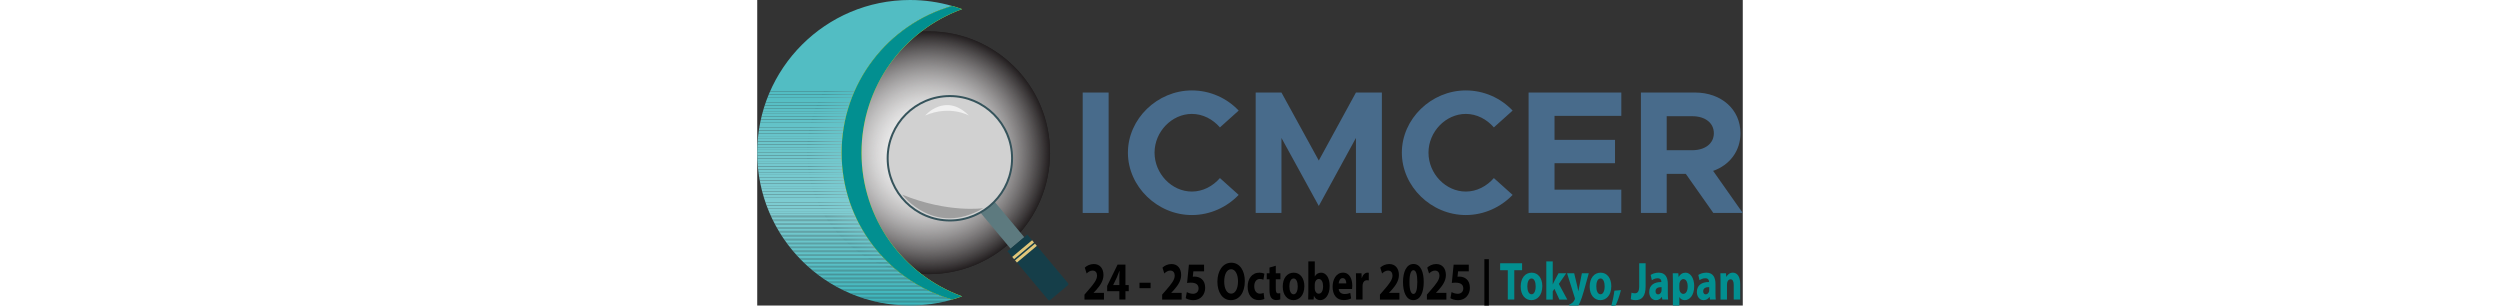 <?xml version="1.0" encoding="utf-8"?>
<!-- Generator: Adobe Illustrator 28.0.0, SVG Export Plug-In . SVG Version: 6.00 Build 0)  -->
<svg version="1.1" id="Layer_1" xmlns="http://www.w3.org/2000/svg" xmlns:xlink="http://www.w3.org/1999/xlink" x="0px" y="0px"
	 viewBox="0 0 490.98 152.2" style="enable-background:new 0 0 490.98 152.2;" xml:space="preserve" height="60px">
<rect x="0" y="0" width="490.98" height="152.2" fill="#333333" stroke="none"/>
<style type="text/css">
	.st0{clip-path:url(#SVGID_00000168119168615424739330000007869615771649302921_);fill:#231F20;}
	.st1{clip-path:url(#SVGID_00000168119168615424739330000007869615771649302921_);fill:#252122;}
	.st2{clip-path:url(#SVGID_00000168119168615424739330000007869615771649302921_);fill:#272324;}
	.st3{clip-path:url(#SVGID_00000168119168615424739330000007869615771649302921_);fill:#292526;}
	.st4{clip-path:url(#SVGID_00000168119168615424739330000007869615771649302921_);fill:#2B2728;}
	.st5{clip-path:url(#SVGID_00000168119168615424739330000007869615771649302921_);fill:#2D292A;}
	.st6{clip-path:url(#SVGID_00000168119168615424739330000007869615771649302921_);fill:#2F2B2C;}
	.st7{clip-path:url(#SVGID_00000168119168615424739330000007869615771649302921_);fill:#312D2E;}
	.st8{clip-path:url(#SVGID_00000168119168615424739330000007869615771649302921_);fill:#332F30;}
	.st9{clip-path:url(#SVGID_00000168119168615424739330000007869615771649302921_);fill:#353132;}
	.st10{clip-path:url(#SVGID_00000168119168615424739330000007869615771649302921_);fill:#373334;}
	.st11{clip-path:url(#SVGID_00000168119168615424739330000007869615771649302921_);fill:#393536;}
	.st12{clip-path:url(#SVGID_00000168119168615424739330000007869615771649302921_);fill:#3B3738;}
	.st13{clip-path:url(#SVGID_00000168119168615424739330000007869615771649302921_);fill:#3C393A;}
	.st14{clip-path:url(#SVGID_00000168119168615424739330000007869615771649302921_);fill:#3E3B3C;}
	.st15{clip-path:url(#SVGID_00000168119168615424739330000007869615771649302921_);fill:#403D3E;}
	.st16{clip-path:url(#SVGID_00000168119168615424739330000007869615771649302921_);fill:#423F3F;}
	.st17{clip-path:url(#SVGID_00000168119168615424739330000007869615771649302921_);fill:#444141;}
	.st18{clip-path:url(#SVGID_00000168119168615424739330000007869615771649302921_);fill:#464243;}
	.st19{clip-path:url(#SVGID_00000168119168615424739330000007869615771649302921_);fill:#484445;}
	.st20{clip-path:url(#SVGID_00000168119168615424739330000007869615771649302921_);fill:#494647;}
	.st21{clip-path:url(#SVGID_00000168119168615424739330000007869615771649302921_);fill:#4B4849;}
	.st22{clip-path:url(#SVGID_00000168119168615424739330000007869615771649302921_);fill:#4D4A4B;}
	.st23{clip-path:url(#SVGID_00000168119168615424739330000007869615771649302921_);fill:#4F4C4C;}
	.st24{clip-path:url(#SVGID_00000168119168615424739330000007869615771649302921_);fill:#514D4E;}
	.st25{clip-path:url(#SVGID_00000168119168615424739330000007869615771649302921_);fill:#524F50;}
	.st26{clip-path:url(#SVGID_00000168119168615424739330000007869615771649302921_);fill:#545152;}
	.st27{clip-path:url(#SVGID_00000168119168615424739330000007869615771649302921_);fill:#565354;}
	.st28{clip-path:url(#SVGID_00000168119168615424739330000007869615771649302921_);fill:#585555;}
	.st29{clip-path:url(#SVGID_00000168119168615424739330000007869615771649302921_);fill:#595657;}
	.st30{clip-path:url(#SVGID_00000168119168615424739330000007869615771649302921_);fill:#5B5859;}
	.st31{clip-path:url(#SVGID_00000168119168615424739330000007869615771649302921_);fill:#5D5A5B;}
	.st32{clip-path:url(#SVGID_00000168119168615424739330000007869615771649302921_);fill:#5F5C5C;}
	.st33{clip-path:url(#SVGID_00000168119168615424739330000007869615771649302921_);fill:#605E5E;}
	.st34{clip-path:url(#SVGID_00000168119168615424739330000007869615771649302921_);fill:#625F60;}
	.st35{clip-path:url(#SVGID_00000168119168615424739330000007869615771649302921_);fill:#646162;}
	.st36{clip-path:url(#SVGID_00000168119168615424739330000007869615771649302921_);fill:#656363;}
	.st37{clip-path:url(#SVGID_00000168119168615424739330000007869615771649302921_);fill:#676465;}
	.st38{clip-path:url(#SVGID_00000168119168615424739330000007869615771649302921_);fill:#696667;}
	.st39{clip-path:url(#SVGID_00000168119168615424739330000007869615771649302921_);fill:#6A6868;}
	.st40{clip-path:url(#SVGID_00000168119168615424739330000007869615771649302921_);fill:#6C696A;}
	.st41{clip-path:url(#SVGID_00000168119168615424739330000007869615771649302921_);fill:#6E6B6C;}
	.st42{clip-path:url(#SVGID_00000168119168615424739330000007869615771649302921_);fill:#6F6D6D;}
	.st43{clip-path:url(#SVGID_00000168119168615424739330000007869615771649302921_);fill:#716E6F;}
	.st44{clip-path:url(#SVGID_00000168119168615424739330000007869615771649302921_);fill:#737071;}
	.st45{clip-path:url(#SVGID_00000168119168615424739330000007869615771649302921_);fill:#747272;}
	.st46{clip-path:url(#SVGID_00000168119168615424739330000007869615771649302921_);fill:#767374;}
	.st47{clip-path:url(#SVGID_00000168119168615424739330000007869615771649302921_);fill:#777576;}
	.st48{clip-path:url(#SVGID_00000168119168615424739330000007869615771649302921_);fill:#797677;}
	.st49{clip-path:url(#SVGID_00000168119168615424739330000007869615771649302921_);fill:#7A7879;}
	.st50{clip-path:url(#SVGID_00000168119168615424739330000007869615771649302921_);fill:#7C7A7A;}
	.st51{clip-path:url(#SVGID_00000168119168615424739330000007869615771649302921_);fill:#7E7B7C;}
	.st52{clip-path:url(#SVGID_00000168119168615424739330000007869615771649302921_);fill:#7F7D7D;}
	.st53{clip-path:url(#SVGID_00000168119168615424739330000007869615771649302921_);fill:#817E7F;}
	.st54{clip-path:url(#SVGID_00000168119168615424739330000007869615771649302921_);fill:#828080;}
	.st55{clip-path:url(#SVGID_00000168119168615424739330000007869615771649302921_);fill:#848182;}
	.st56{clip-path:url(#SVGID_00000168119168615424739330000007869615771649302921_);fill:#858383;}
	.st57{clip-path:url(#SVGID_00000168119168615424739330000007869615771649302921_);fill:#878485;}
	.st58{clip-path:url(#SVGID_00000168119168615424739330000007869615771649302921_);fill:#888686;}
	.st59{clip-path:url(#SVGID_00000168119168615424739330000007869615771649302921_);fill:#8A8788;}
	.st60{clip-path:url(#SVGID_00000168119168615424739330000007869615771649302921_);fill:#8B8989;}
	.st61{clip-path:url(#SVGID_00000168119168615424739330000007869615771649302921_);fill:#8C8A8B;}
	.st62{clip-path:url(#SVGID_00000168119168615424739330000007869615771649302921_);fill:#8E8C8C;}
	.st63{clip-path:url(#SVGID_00000168119168615424739330000007869615771649302921_);fill:#8F8D8E;}
	.st64{clip-path:url(#SVGID_00000168119168615424739330000007869615771649302921_);fill:#918F8F;}
	.st65{clip-path:url(#SVGID_00000168119168615424739330000007869615771649302921_);fill:#929091;}
	.st66{clip-path:url(#SVGID_00000168119168615424739330000007869615771649302921_);fill:#949292;}
	.st67{clip-path:url(#SVGID_00000168119168615424739330000007869615771649302921_);fill:#959394;}
	.st68{clip-path:url(#SVGID_00000168119168615424739330000007869615771649302921_);fill:#969495;}
	.st69{clip-path:url(#SVGID_00000168119168615424739330000007869615771649302921_);fill:#989696;}
	.st70{clip-path:url(#SVGID_00000168119168615424739330000007869615771649302921_);fill:#999798;}
	.st71{clip-path:url(#SVGID_00000168119168615424739330000007869615771649302921_);fill:#9A9999;}
	.st72{clip-path:url(#SVGID_00000168119168615424739330000007869615771649302921_);fill:#9C9A9A;}
	.st73{clip-path:url(#SVGID_00000168119168615424739330000007869615771649302921_);fill:#9D9B9C;}
	.st74{clip-path:url(#SVGID_00000168119168615424739330000007869615771649302921_);fill:#9E9D9D;}
	.st75{clip-path:url(#SVGID_00000168119168615424739330000007869615771649302921_);fill:#A09E9E;}
	.st76{clip-path:url(#SVGID_00000168119168615424739330000007869615771649302921_);fill:#A19FA0;}
	.st77{clip-path:url(#SVGID_00000168119168615424739330000007869615771649302921_);fill:#A2A1A1;}
	.st78{clip-path:url(#SVGID_00000168119168615424739330000007869615771649302921_);fill:#A4A2A2;}
	.st79{clip-path:url(#SVGID_00000168119168615424739330000007869615771649302921_);fill:#A5A3A4;}
	.st80{clip-path:url(#SVGID_00000168119168615424739330000007869615771649302921_);fill:#A6A5A5;}
	.st81{clip-path:url(#SVGID_00000168119168615424739330000007869615771649302921_);fill:#A8A6A6;}
	.st82{clip-path:url(#SVGID_00000168119168615424739330000007869615771649302921_);fill:#A9A7A8;}
	.st83{clip-path:url(#SVGID_00000168119168615424739330000007869615771649302921_);fill:#AAA8A9;}
	.st84{clip-path:url(#SVGID_00000168119168615424739330000007869615771649302921_);fill:#ABAAAA;}
	.st85{clip-path:url(#SVGID_00000168119168615424739330000007869615771649302921_);fill:#ACABAB;}
	.st86{clip-path:url(#SVGID_00000168119168615424739330000007869615771649302921_);fill:#AEACAD;}
	.st87{clip-path:url(#SVGID_00000168119168615424739330000007869615771649302921_);fill:#AFADAE;}
	.st88{clip-path:url(#SVGID_00000168119168615424739330000007869615771649302921_);fill:#B0AFAF;}
	.st89{clip-path:url(#SVGID_00000168119168615424739330000007869615771649302921_);fill:#B1B0B0;}
	.st90{clip-path:url(#SVGID_00000168119168615424739330000007869615771649302921_);fill:#B2B1B1;}
	.st91{clip-path:url(#SVGID_00000168119168615424739330000007869615771649302921_);fill:#B4B2B3;}
	.st92{clip-path:url(#SVGID_00000168119168615424739330000007869615771649302921_);fill:#B5B3B4;}
	.st93{clip-path:url(#SVGID_00000168119168615424739330000007869615771649302921_);fill:#B6B5B5;}
	.st94{clip-path:url(#SVGID_00000168119168615424739330000007869615771649302921_);fill:#B7B6B6;}
	.st95{clip-path:url(#SVGID_00000168119168615424739330000007869615771649302921_);fill:#B8B7B7;}
	.st96{clip-path:url(#SVGID_00000168119168615424739330000007869615771649302921_);fill:#B9B8B8;}
	.st97{clip-path:url(#SVGID_00000168119168615424739330000007869615771649302921_);fill:#BAB9BA;}
	.st98{clip-path:url(#SVGID_00000168119168615424739330000007869615771649302921_);fill:#BCBABB;}
	.st99{clip-path:url(#SVGID_00000168119168615424739330000007869615771649302921_);fill:#BDBBBC;}
	.st100{clip-path:url(#SVGID_00000168119168615424739330000007869615771649302921_);fill:#BEBDBD;}
	.st101{clip-path:url(#SVGID_00000168119168615424739330000007869615771649302921_);fill:#BFBEBE;}
	.st102{clip-path:url(#SVGID_00000168119168615424739330000007869615771649302921_);fill:#C0BFBF;}
	.st103{clip-path:url(#SVGID_00000168119168615424739330000007869615771649302921_);fill:#C1C0C0;}
	.st104{clip-path:url(#SVGID_00000168119168615424739330000007869615771649302921_);fill:#C2C1C1;}
	.st105{clip-path:url(#SVGID_00000168119168615424739330000007869615771649302921_);fill:#C3C2C2;}
	.st106{clip-path:url(#SVGID_00000168119168615424739330000007869615771649302921_);fill:#C4C3C3;}
	.st107{clip-path:url(#SVGID_00000168119168615424739330000007869615771649302921_);fill:#C5C4C4;}
	.st108{clip-path:url(#SVGID_00000168119168615424739330000007869615771649302921_);fill:#C6C5C5;}
	.st109{clip-path:url(#SVGID_00000168119168615424739330000007869615771649302921_);fill:#C7C6C6;}
	.st110{clip-path:url(#SVGID_00000168119168615424739330000007869615771649302921_);fill:#C8C7C7;}
	.st111{clip-path:url(#SVGID_00000168119168615424739330000007869615771649302921_);fill:#C9C8C8;}
	.st112{clip-path:url(#SVGID_00000168119168615424739330000007869615771649302921_);fill:#CAC9C9;}
	.st113{clip-path:url(#SVGID_00000168119168615424739330000007869615771649302921_);fill:#CBCACA;}
	.st114{clip-path:url(#SVGID_00000168119168615424739330000007869615771649302921_);fill:#CCCBCB;}
	.st115{clip-path:url(#SVGID_00000168119168615424739330000007869615771649302921_);fill:#CDCCCC;}
	.st116{clip-path:url(#SVGID_00000168119168615424739330000007869615771649302921_);fill:#CECDCD;}
	.st117{clip-path:url(#SVGID_00000168119168615424739330000007869615771649302921_);fill:#CFCECE;}
	.st118{clip-path:url(#SVGID_00000168119168615424739330000007869615771649302921_);fill:#D0CFCF;}
	.st119{clip-path:url(#SVGID_00000168119168615424739330000007869615771649302921_);fill:#D1D0D0;}
	.st120{clip-path:url(#SVGID_00000168119168615424739330000007869615771649302921_);fill:#D2D1D1;}
	.st121{clip-path:url(#SVGID_00000168119168615424739330000007869615771649302921_);fill:#D2D2D2;}
	.st122{clip-path:url(#SVGID_00000168119168615424739330000007869615771649302921_);fill:#D3D3D3;}
	.st123{clip-path:url(#SVGID_00000168119168615424739330000007869615771649302921_);fill:#D4D3D4;}
	.st124{clip-path:url(#SVGID_00000168119168615424739330000007869615771649302921_);fill:#D5D4D5;}
	.st125{clip-path:url(#SVGID_00000168119168615424739330000007869615771649302921_);fill:#D6D5D5;}
	.st126{clip-path:url(#SVGID_00000168119168615424739330000007869615771649302921_);fill:#D7D6D6;}
	.st127{clip-path:url(#SVGID_00000168119168615424739330000007869615771649302921_);fill:#D8D7D7;}
	.st128{clip-path:url(#SVGID_00000168119168615424739330000007869615771649302921_);fill:#D9D8D8;}
	.st129{clip-path:url(#SVGID_00000168119168615424739330000007869615771649302921_);fill:#D9D9D9;}
	.st130{clip-path:url(#SVGID_00000168119168615424739330000007869615771649302921_);fill:#DAD9DA;}
	.st131{clip-path:url(#SVGID_00000168119168615424739330000007869615771649302921_);fill:#DBDADA;}
	.st132{clip-path:url(#SVGID_00000168119168615424739330000007869615771649302921_);fill:#DCDBDB;}
	.st133{clip-path:url(#SVGID_00000168119168615424739330000007869615771649302921_);fill:#DDDCDC;}
	.st134{clip-path:url(#SVGID_00000168119168615424739330000007869615771649302921_);fill:#DDDDDD;}
	.st135{clip-path:url(#SVGID_00000168119168615424739330000007869615771649302921_);fill:#DEDDDE;}
	.st136{clip-path:url(#SVGID_00000168119168615424739330000007869615771649302921_);fill:#DFDEDE;}
	.st137{clip-path:url(#SVGID_00000168119168615424739330000007869615771649302921_);fill:#E0DFDF;}
	.st138{clip-path:url(#SVGID_00000168119168615424739330000007869615771649302921_);fill:#E0E0E0;}
	.st139{clip-path:url(#SVGID_00000168119168615424739330000007869615771649302921_);fill:#E1E1E1;}
	.st140{clip-path:url(#SVGID_00000168119168615424739330000007869615771649302921_);fill:#E2E1E1;}
	.st141{clip-path:url(#SVGID_00000168119168615424739330000007869615771649302921_);fill:#E3E2E2;}
	.st142{clip-path:url(#SVGID_00000168119168615424739330000007869615771649302921_);fill:#E3E3E3;}
	.st143{clip-path:url(#SVGID_00000168119168615424739330000007869615771649302921_);fill:#E4E3E4;}
	.st144{clip-path:url(#SVGID_00000168119168615424739330000007869615771649302921_);fill:#E5E4E4;}
	.st145{clip-path:url(#SVGID_00000168119168615424739330000007869615771649302921_);fill:#E5E5E5;}
	.st146{clip-path:url(#SVGID_00000168119168615424739330000007869615771649302921_);fill:#E6E5E6;}
	.st147{clip-path:url(#SVGID_00000168119168615424739330000007869615771649302921_);fill:#E7E6E6;}
	.st148{clip-path:url(#SVGID_00000168119168615424739330000007869615771649302921_);fill:#E7E7E7;}
	.st149{clip-path:url(#SVGID_00000168119168615424739330000007869615771649302921_);fill:#E8E7E8;}
	.st150{clip-path:url(#SVGID_00000168119168615424739330000007869615771649302921_);fill:#E9E8E8;}
	.st151{clip-path:url(#SVGID_00000168119168615424739330000007869615771649302921_);fill:#E9E9E9;}
	.st152{clip-path:url(#SVGID_00000168119168615424739330000007869615771649302921_);fill:#EAE9E9;}
	.st153{clip-path:url(#SVGID_00000168119168615424739330000007869615771649302921_);fill:#EAEAEA;}
	.st154{clip-path:url(#SVGID_00000168119168615424739330000007869615771649302921_);fill:#EBEBEB;}
	.st155{clip-path:url(#SVGID_00000168119168615424739330000007869615771649302921_);fill:#ECEBEB;}
	.st156{clip-path:url(#SVGID_00000168119168615424739330000007869615771649302921_);fill:#ECECEC;}
	.st157{clip-path:url(#SVGID_00000168119168615424739330000007869615771649302921_);fill:#EDECEC;}
	.st158{clip-path:url(#SVGID_00000168119168615424739330000007869615771649302921_);fill:#EDEDED;}
	.st159{clip-path:url(#SVGID_00000168119168615424739330000007869615771649302921_);fill:#EEEEEE;}
	.st160{clip-path:url(#SVGID_00000168119168615424739330000007869615771649302921_);fill:#EFEFEF;}
	.st161{clip-path:url(#SVGID_00000168119168615424739330000007869615771649302921_);fill:#F0F0F0;}
	.st162{clip-path:url(#SVGID_00000168119168615424739330000007869615771649302921_);fill:#F1F1F1;}
	.st163{clip-path:url(#SVGID_00000168119168615424739330000007869615771649302921_);fill:#F2F2F2;}
	.st164{clip-path:url(#SVGID_00000168119168615424739330000007869615771649302921_);fill:#F3F3F3;}
	.st165{clip-path:url(#SVGID_00000168119168615424739330000007869615771649302921_);fill:#F4F4F4;}
	.st166{clip-path:url(#SVGID_00000168119168615424739330000007869615771649302921_);fill:#F5F4F4;}
	.st167{clip-path:url(#SVGID_00000168119168615424739330000007869615771649302921_);fill:#F5F5F5;}
	.st168{clip-path:url(#SVGID_00000168119168615424739330000007869615771649302921_);fill:#F6F6F6;}
	.st169{clip-path:url(#SVGID_00000168119168615424739330000007869615771649302921_);fill:#F7F6F7;}
	.st170{clip-path:url(#SVGID_00000168119168615424739330000007869615771649302921_);fill:#F7F7F7;}
	.st171{clip-path:url(#SVGID_00000168119168615424739330000007869615771649302921_);fill:#F8F8F8;}
	.st172{clip-path:url(#SVGID_00000168119168615424739330000007869615771649302921_);fill:#F9F9F9;}
	.st173{clip-path:url(#SVGID_00000168119168615424739330000007869615771649302921_);fill:#FAFAFA;}
	.st174{clip-path:url(#SVGID_00000168119168615424739330000007869615771649302921_);fill:#FBFAFB;}
	.st175{clip-path:url(#SVGID_00000168119168615424739330000007869615771649302921_);fill:#FBFBFB;}
	.st176{clip-path:url(#SVGID_00000168119168615424739330000007869615771649302921_);fill:#FCFCFC;}
	.st177{clip-path:url(#SVGID_00000168119168615424739330000007869615771649302921_);fill:#FDFDFD;}
	.st178{clip-path:url(#SVGID_00000168119168615424739330000007869615771649302921_);fill:#FEFEFE;}
	.st179{clip-path:url(#SVGID_00000168119168615424739330000007869615771649302921_);fill:#FFFFFF;}
	.st180{clip-path:url(#SVGID_00000181784879001499651250000017899875635951174583_);fill:#3AB4BB;}
	.st181{clip-path:url(#SVGID_00000181784879001499651250000017899875635951174583_);fill:#3BB4BB;}
	.st182{clip-path:url(#SVGID_00000181784879001499651250000017899875635951174583_);fill:#3CB5BC;}
	.st183{clip-path:url(#SVGID_00000181784879001499651250000017899875635951174583_);fill:#3DB5BC;}
	.st184{clip-path:url(#SVGID_00000181784879001499651250000017899875635951174583_);fill:#3EB5BC;}
	.st185{clip-path:url(#SVGID_00000181784879001499651250000017899875635951174583_);fill:#3FB6BD;}
	.st186{clip-path:url(#SVGID_00000181784879001499651250000017899875635951174583_);fill:#40B6BD;}
	.st187{clip-path:url(#SVGID_00000181784879001499651250000017899875635951174583_);fill:#41B7BD;}
	.st188{clip-path:url(#SVGID_00000181784879001499651250000017899875635951174583_);fill:#42B7BE;}
	.st189{clip-path:url(#SVGID_00000181784879001499651250000017899875635951174583_);fill:#43B7BE;}
	.st190{clip-path:url(#SVGID_00000181784879001499651250000017899875635951174583_);fill:#44B8BE;}
	.st191{clip-path:url(#SVGID_00000181784879001499651250000017899875635951174583_);fill:#45B8BF;}
	.st192{clip-path:url(#SVGID_00000181784879001499651250000017899875635951174583_);fill:#46B8BF;}
	.st193{clip-path:url(#SVGID_00000181784879001499651250000017899875635951174583_);fill:#47B9BF;}
	.st194{clip-path:url(#SVGID_00000181784879001499651250000017899875635951174583_);fill:#48B9C0;}
	.st195{clip-path:url(#SVGID_00000181784879001499651250000017899875635951174583_);fill:#49B9C0;}
	.st196{clip-path:url(#SVGID_00000181784879001499651250000017899875635951174583_);fill:#4ABAC0;}
	.st197{clip-path:url(#SVGID_00000181784879001499651250000017899875635951174583_);fill:#4BBAC1;}
	.st198{clip-path:url(#SVGID_00000181784879001499651250000017899875635951174583_);fill:#4CBAC1;}
	.st199{clip-path:url(#SVGID_00000181784879001499651250000017899875635951174583_);fill:#4DBBC1;}
	.st200{clip-path:url(#SVGID_00000181784879001499651250000017899875635951174583_);fill:#4EBBC2;}
	.st201{clip-path:url(#SVGID_00000181784879001499651250000017899875635951174583_);fill:#4FBCC2;}
	.st202{clip-path:url(#SVGID_00000181784879001499651250000017899875635951174583_);fill:#50BCC2;}
	.st203{clip-path:url(#SVGID_00000181784879001499651250000017899875635951174583_);fill:#51BCC3;}
	.st204{clip-path:url(#SVGID_00000181784879001499651250000017899875635951174583_);fill:#52BDC3;}
	.st205{clip-path:url(#SVGID_00000181784879001499651250000017899875635951174583_);fill:#53BDC3;}
	.st206{clip-path:url(#SVGID_00000181784879001499651250000017899875635951174583_);fill:#54BDC4;}
	.st207{clip-path:url(#SVGID_00000181784879001499651250000017899875635951174583_);fill:#55BEC4;}
	.st208{clip-path:url(#SVGID_00000181784879001499651250000017899875635951174583_);fill:#56BEC4;}
	.st209{clip-path:url(#SVGID_00000181784879001499651250000017899875635951174583_);fill:#57BEC5;}
	.st210{clip-path:url(#SVGID_00000181784879001499651250000017899875635951174583_);fill:#58BFC5;}
	.st211{clip-path:url(#SVGID_00000181784879001499651250000017899875635951174583_);fill:#59BFC5;}
	.st212{clip-path:url(#SVGID_00000181784879001499651250000017899875635951174583_);fill:#5ABFC6;}
	.st213{clip-path:url(#SVGID_00000181784879001499651250000017899875635951174583_);fill:#5BC0C6;}
	.st214{clip-path:url(#SVGID_00000181784879001499651250000017899875635951174583_);fill:#5DC0C6;}
	.st215{clip-path:url(#SVGID_00000181784879001499651250000017899875635951174583_);fill:#5EC1C6;}
	.st216{clip-path:url(#SVGID_00000181784879001499651250000017899875635951174583_);fill:#5FC1C7;}
	.st217{clip-path:url(#SVGID_00000181784879001499651250000017899875635951174583_);fill:#60C1C7;}
	.st218{clip-path:url(#SVGID_00000181784879001499651250000017899875635951174583_);fill:#61C2C7;}
	.st219{clip-path:url(#SVGID_00000181784879001499651250000017899875635951174583_);fill:#62C2C8;}
	.st220{clip-path:url(#SVGID_00000181784879001499651250000017899875635951174583_);fill:#63C2C8;}
	.st221{clip-path:url(#SVGID_00000181784879001499651250000017899875635951174583_);fill:#64C3C8;}
	.st222{clip-path:url(#SVGID_00000181784879001499651250000017899875635951174583_);fill:#65C3C9;}
	.st223{clip-path:url(#SVGID_00000181784879001499651250000017899875635951174583_);fill:#66C3C9;}
	.st224{clip-path:url(#SVGID_00000181784879001499651250000017899875635951174583_);fill:#67C4C9;}
	.st225{clip-path:url(#SVGID_00000181784879001499651250000017899875635951174583_);fill:#68C4CA;}
	.st226{clip-path:url(#SVGID_00000181784879001499651250000017899875635951174583_);fill:#69C4CA;}
	.st227{clip-path:url(#SVGID_00000181784879001499651250000017899875635951174583_);fill:#6AC5CA;}
	.st228{clip-path:url(#SVGID_00000181784879001499651250000017899875635951174583_);fill:#6BC5CB;}
	.st229{clip-path:url(#SVGID_00000181784879001499651250000017899875635951174583_);fill:#6CC6CB;}
	.st230{clip-path:url(#SVGID_00000181784879001499651250000017899875635951174583_);fill:#6DC6CB;}
	.st231{clip-path:url(#SVGID_00000181784879001499651250000017899875635951174583_);fill:#6EC6CC;}
	.st232{clip-path:url(#SVGID_00000181784879001499651250000017899875635951174583_);fill:#6FC7CC;}
	.st233{clip-path:url(#SVGID_00000181784879001499651250000017899875635951174583_);fill:#70C7CC;}
	.st234{clip-path:url(#SVGID_00000181784879001499651250000017899875635951174583_);fill:#71C7CD;}
	.st235{clip-path:url(#SVGID_00000181784879001499651250000017899875635951174583_);fill:#72C8CD;}
	.st236{clip-path:url(#SVGID_00000181784879001499651250000017899875635951174583_);fill:#73C8CD;}
	.st237{clip-path:url(#SVGID_00000181784879001499651250000017899875635951174583_);fill:#74C8CE;}
	.st238{clip-path:url(#SVGID_00000181784879001499651250000017899875635951174583_);fill:#75C9CE;}
	.st239{clip-path:url(#SVGID_00000181784879001499651250000017899875635951174583_);fill:#76C9CE;}
	.st240{clip-path:url(#SVGID_00000181784879001499651250000017899875635951174583_);fill:#77C9CF;}
	.st241{clip-path:url(#SVGID_00000181784879001499651250000017899875635951174583_);fill:#78CACF;}
	.st242{clip-path:url(#SVGID_00000181784879001499651250000017899875635951174583_);fill:#79CACF;}
	.st243{clip-path:url(#SVGID_00000181784879001499651250000017899875635951174583_);fill:#7ACBD0;}
	.st244{clip-path:url(#SVGID_00000181784879001499651250000017899875635951174583_);fill:#7BCBD0;}
	.st245{clip-path:url(#SVGID_00000181784879001499651250000017899875635951174583_);fill:#7CCBD0;}
	.st246{clip-path:url(#SVGID_00000181784879001499651250000017899875635951174583_);fill:#7DCCD1;}
	.st247{clip-path:url(#SVGID_00000181784879001499651250000017899875635951174583_);fill:#7ECCD1;}
	.st248{clip-path:url(#SVGID_00000181784879001499651250000017899875635951174583_);fill:#7CCBD1;}
	.st249{clip-path:url(#SVGID_00000181784879001499651250000017899875635951174583_);fill:#79CAD0;}
	.st250{clip-path:url(#SVGID_00000181784879001499651250000017899875635951174583_);fill:#77CACF;}
	.st251{clip-path:url(#SVGID_00000181784879001499651250000017899875635951174583_);fill:#76C9CF;}
	.st252{clip-path:url(#SVGID_00000181784879001499651250000017899875635951174583_);fill:#6EC7CC;}
	.st253{clip-path:url(#SVGID_00000181784879001499651250000017899875635951174583_);fill:#6DC6CC;}
	.st254{clip-path:url(#SVGID_00000181784879001499651250000017899875635951174583_);fill:#6BC6CB;}
	.st255{clip-path:url(#SVGID_00000181784879001499651250000017899875635951174583_);fill:#6AC5CB;}
	.st256{clip-path:url(#SVGID_00000181784879001499651250000017899875635951174583_);fill:#69C5CA;}
	.st257{clip-path:url(#SVGID_00000181784879001499651250000017899875635951174583_);fill:#67C4CA;}
	.st258{clip-path:url(#SVGID_00000181784879001499651250000017899875635951174583_);fill:#66C4C9;}
	.st259{clip-path:url(#SVGID_00000181784879001499651250000017899875635951174583_);fill:#64C3C9;}
	.st260{clip-path:url(#SVGID_00000181784879001499651250000017899875635951174583_);fill:#62C3C8;}
	.st261{clip-path:url(#SVGID_00000181784879001499651250000017899875635951174583_);fill:#61C2C8;}
	.st262{clip-path:url(#SVGID_00000181784879001499651250000017899875635951174583_);fill:#5FC2C7;}
	.st263{clip-path:url(#SVGID_00000181784879001499651250000017899875635951174583_);fill:#5EC1C7;}
	.st264{clip-path:url(#SVGID_00000181784879001499651250000017899875635951174583_);fill:#5DC1C6;}
	.st265{clip-path:url(#SVGID_00000181784879001499651250000017899875635951174583_);fill:#5AC0C5;}
	.st266{clip-path:url(#SVGID_00000181784879001499651250000017899875635951174583_);fill:#57BFC4;}
	.st267{clip-path:url(#SVGID_00000181784879001499651250000017899875635951174583_);fill:#54BEC4;}
	.st268{fill:#FFF100;}
	.st269{fill:#028F90;}
	.st270{fill:#5D7A7F;}
	.st271{fill:#153E49;}
	.st272{fill:#E1C77A;}
	.st273{fill:#D1D1D1;}
	.st274{fill:#35535B;}
	.st275{fill:#F0F0F0;}
	.st276{fill:#9F9F9F;}
	.st277{fill:#486B8B;}
</style>
<g>
	<g>
		<g>
			<defs>
				<circle id="SVGID_1_" cx="85.4" cy="76.1" r="60.47"/>
			</defs>
			<clipPath id="SVGID_00000066480986177682566550000011571464861519771838_">
				<use xlink:href="#SVGID_1_"  style="overflow:visible;"/>
			</clipPath>
			
				<rect x="24.93" y="15.63" style="clip-path:url(#SVGID_00000066480986177682566550000011571464861519771838_);fill:#231F20;" width="120.94" height="120.94"/>
			
				<circle style="clip-path:url(#SVGID_00000066480986177682566550000011571464861519771838_);fill:#231F20;" cx="85.4" cy="76.1" r="60.47"/>
			
				<circle style="clip-path:url(#SVGID_00000066480986177682566550000011571464861519771838_);fill:#252122;" cx="85.4" cy="76.1" r="60.2"/>
			
				<circle style="clip-path:url(#SVGID_00000066480986177682566550000011571464861519771838_);fill:#272324;" cx="85.4" cy="76.1" r="59.93"/>
			
				<circle style="clip-path:url(#SVGID_00000066480986177682566550000011571464861519771838_);fill:#292526;" cx="85.4" cy="76.1" r="59.66"/>
			
				<circle style="clip-path:url(#SVGID_00000066480986177682566550000011571464861519771838_);fill:#2B2728;" cx="85.4" cy="76.1" r="59.39"/>
			
				<circle style="clip-path:url(#SVGID_00000066480986177682566550000011571464861519771838_);fill:#2D292A;" cx="85.4" cy="76.1" r="59.12"/>
			
				<circle style="clip-path:url(#SVGID_00000066480986177682566550000011571464861519771838_);fill:#2F2B2C;" cx="85.4" cy="76.1" r="58.85"/>
			
				<circle style="clip-path:url(#SVGID_00000066480986177682566550000011571464861519771838_);fill:#312D2E;" cx="85.4" cy="76.1" r="58.58"/>
			
				<circle style="clip-path:url(#SVGID_00000066480986177682566550000011571464861519771838_);fill:#332F30;" cx="85.4" cy="76.1" r="58.31"/>
			
				<circle style="clip-path:url(#SVGID_00000066480986177682566550000011571464861519771838_);fill:#353132;" cx="85.4" cy="76.1" r="58.04"/>
			
				<circle style="clip-path:url(#SVGID_00000066480986177682566550000011571464861519771838_);fill:#373334;" cx="85.4" cy="76.1" r="57.77"/>
			
				<circle style="clip-path:url(#SVGID_00000066480986177682566550000011571464861519771838_);fill:#393536;" cx="85.4" cy="76.1" r="57.5"/>
			
				<circle style="clip-path:url(#SVGID_00000066480986177682566550000011571464861519771838_);fill:#3B3738;" cx="85.4" cy="76.1" r="57.23"/>
			
				<circle style="clip-path:url(#SVGID_00000066480986177682566550000011571464861519771838_);fill:#3C393A;" cx="85.4" cy="76.1" r="56.96"/>
			
				<circle style="clip-path:url(#SVGID_00000066480986177682566550000011571464861519771838_);fill:#3E3B3C;" cx="85.4" cy="76.1" r="56.69"/>
			
				<circle style="clip-path:url(#SVGID_00000066480986177682566550000011571464861519771838_);fill:#403D3E;" cx="85.4" cy="76.1" r="56.42"/>
			
				<circle style="clip-path:url(#SVGID_00000066480986177682566550000011571464861519771838_);fill:#423F3F;" cx="85.4" cy="76.1" r="56.15"/>
			
				<circle style="clip-path:url(#SVGID_00000066480986177682566550000011571464861519771838_);fill:#444141;" cx="85.4" cy="76.1" r="55.88"/>
			
				<circle style="clip-path:url(#SVGID_00000066480986177682566550000011571464861519771838_);fill:#464243;" cx="85.4" cy="76.1" r="55.61"/>
			
				<circle style="clip-path:url(#SVGID_00000066480986177682566550000011571464861519771838_);fill:#484445;" cx="85.4" cy="76.1" r="55.34"/>
			
				<circle style="clip-path:url(#SVGID_00000066480986177682566550000011571464861519771838_);fill:#494647;" cx="85.4" cy="76.1" r="55.07"/>
			
				<circle style="clip-path:url(#SVGID_00000066480986177682566550000011571464861519771838_);fill:#4B4849;" cx="85.4" cy="76.1" r="54.8"/>
			
				<circle style="clip-path:url(#SVGID_00000066480986177682566550000011571464861519771838_);fill:#4D4A4B;" cx="85.4" cy="76.1" r="54.53"/>
			
				<circle style="clip-path:url(#SVGID_00000066480986177682566550000011571464861519771838_);fill:#4F4C4C;" cx="85.4" cy="76.1" r="54.26"/>
			
				<circle style="clip-path:url(#SVGID_00000066480986177682566550000011571464861519771838_);fill:#514D4E;" cx="85.4" cy="76.1" r="53.99"/>
			
				<circle style="clip-path:url(#SVGID_00000066480986177682566550000011571464861519771838_);fill:#524F50;" cx="85.4" cy="76.1" r="53.72"/>
			
				<circle style="clip-path:url(#SVGID_00000066480986177682566550000011571464861519771838_);fill:#545152;" cx="85.4" cy="76.1" r="53.45"/>
			
				<circle style="clip-path:url(#SVGID_00000066480986177682566550000011571464861519771838_);fill:#565354;" cx="85.4" cy="76.1" r="53.18"/>
			
				<circle style="clip-path:url(#SVGID_00000066480986177682566550000011571464861519771838_);fill:#585555;" cx="85.4" cy="76.1" r="52.91"/>
			
				<circle style="clip-path:url(#SVGID_00000066480986177682566550000011571464861519771838_);fill:#595657;" cx="85.4" cy="76.1" r="52.64"/>
			
				<circle style="clip-path:url(#SVGID_00000066480986177682566550000011571464861519771838_);fill:#5B5859;" cx="85.4" cy="76.1" r="52.37"/>
			
				<circle style="clip-path:url(#SVGID_00000066480986177682566550000011571464861519771838_);fill:#5D5A5B;" cx="85.4" cy="76.1" r="52.1"/>
			
				<circle style="clip-path:url(#SVGID_00000066480986177682566550000011571464861519771838_);fill:#5F5C5C;" cx="85.4" cy="76.1" r="51.83"/>
			
				<circle style="clip-path:url(#SVGID_00000066480986177682566550000011571464861519771838_);fill:#605E5E;" cx="85.4" cy="76.1" r="51.56"/>
			
				<circle style="clip-path:url(#SVGID_00000066480986177682566550000011571464861519771838_);fill:#625F60;" cx="85.4" cy="76.1" r="51.29"/>
			
				<circle style="clip-path:url(#SVGID_00000066480986177682566550000011571464861519771838_);fill:#646162;" cx="85.4" cy="76.1" r="51.02"/>
			
				<circle style="clip-path:url(#SVGID_00000066480986177682566550000011571464861519771838_);fill:#656363;" cx="85.4" cy="76.1" r="50.75"/>
			
				<circle style="clip-path:url(#SVGID_00000066480986177682566550000011571464861519771838_);fill:#676465;" cx="85.4" cy="76.1" r="50.48"/>
			
				<circle style="clip-path:url(#SVGID_00000066480986177682566550000011571464861519771838_);fill:#696667;" cx="85.4" cy="76.1" r="50.21"/>
			
				<circle style="clip-path:url(#SVGID_00000066480986177682566550000011571464861519771838_);fill:#6A6868;" cx="85.4" cy="76.1" r="49.94"/>
			
				<circle style="clip-path:url(#SVGID_00000066480986177682566550000011571464861519771838_);fill:#6C696A;" cx="85.4" cy="76.1" r="49.67"/>
			
				<circle style="clip-path:url(#SVGID_00000066480986177682566550000011571464861519771838_);fill:#6E6B6C;" cx="85.4" cy="76.1" r="49.4"/>
			
				<circle style="clip-path:url(#SVGID_00000066480986177682566550000011571464861519771838_);fill:#6F6D6D;" cx="85.4" cy="76.1" r="49.13"/>
			
				<circle style="clip-path:url(#SVGID_00000066480986177682566550000011571464861519771838_);fill:#716E6F;" cx="85.4" cy="76.1" r="48.86"/>
			
				<circle style="clip-path:url(#SVGID_00000066480986177682566550000011571464861519771838_);fill:#737071;" cx="85.4" cy="76.1" r="48.59"/>
			
				<circle style="clip-path:url(#SVGID_00000066480986177682566550000011571464861519771838_);fill:#747272;" cx="85.4" cy="76.1" r="48.32"/>
			
				<circle style="clip-path:url(#SVGID_00000066480986177682566550000011571464861519771838_);fill:#767374;" cx="85.4" cy="76.1" r="48.05"/>
			
				<circle style="clip-path:url(#SVGID_00000066480986177682566550000011571464861519771838_);fill:#777576;" cx="85.4" cy="76.1" r="47.78"/>
			
				<circle style="clip-path:url(#SVGID_00000066480986177682566550000011571464861519771838_);fill:#797677;" cx="85.4" cy="76.1" r="47.51"/>
			
				<circle style="clip-path:url(#SVGID_00000066480986177682566550000011571464861519771838_);fill:#7A7879;" cx="85.4" cy="76.1" r="47.24"/>
			
				<circle style="clip-path:url(#SVGID_00000066480986177682566550000011571464861519771838_);fill:#7C7A7A;" cx="85.4" cy="76.1" r="46.97"/>
			
				<circle style="clip-path:url(#SVGID_00000066480986177682566550000011571464861519771838_);fill:#7E7B7C;" cx="85.4" cy="76.1" r="46.7"/>
			
				<circle style="clip-path:url(#SVGID_00000066480986177682566550000011571464861519771838_);fill:#7F7D7D;" cx="85.4" cy="76.1" r="46.43"/>
			
				<circle style="clip-path:url(#SVGID_00000066480986177682566550000011571464861519771838_);fill:#817E7F;" cx="85.4" cy="76.1" r="46.16"/>
			
				<circle style="clip-path:url(#SVGID_00000066480986177682566550000011571464861519771838_);fill:#828080;" cx="85.4" cy="76.1" r="45.89"/>
			
				<circle style="clip-path:url(#SVGID_00000066480986177682566550000011571464861519771838_);fill:#848182;" cx="85.4" cy="76.1" r="45.62"/>
			
				<circle style="clip-path:url(#SVGID_00000066480986177682566550000011571464861519771838_);fill:#858383;" cx="85.4" cy="76.1" r="45.35"/>
			
				<circle style="clip-path:url(#SVGID_00000066480986177682566550000011571464861519771838_);fill:#878485;" cx="85.4" cy="76.1" r="45.08"/>
			
				<circle style="clip-path:url(#SVGID_00000066480986177682566550000011571464861519771838_);fill:#888686;" cx="85.4" cy="76.1" r="44.81"/>
			
				<circle style="clip-path:url(#SVGID_00000066480986177682566550000011571464861519771838_);fill:#8A8788;" cx="85.4" cy="76.1" r="44.54"/>
			
				<circle style="clip-path:url(#SVGID_00000066480986177682566550000011571464861519771838_);fill:#8B8989;" cx="85.4" cy="76.1" r="44.27"/>
			
				<circle style="clip-path:url(#SVGID_00000066480986177682566550000011571464861519771838_);fill:#8C8A8B;" cx="85.4" cy="76.1" r="44"/>
			
				<circle style="clip-path:url(#SVGID_00000066480986177682566550000011571464861519771838_);fill:#8E8C8C;" cx="85.4" cy="76.1" r="43.73"/>
			
				<circle style="clip-path:url(#SVGID_00000066480986177682566550000011571464861519771838_);fill:#8F8D8E;" cx="85.4" cy="76.1" r="43.46"/>
			
				<circle style="clip-path:url(#SVGID_00000066480986177682566550000011571464861519771838_);fill:#918F8F;" cx="85.4" cy="76.1" r="43.19"/>
			
				<circle style="clip-path:url(#SVGID_00000066480986177682566550000011571464861519771838_);fill:#929091;" cx="85.4" cy="76.1" r="42.92"/>
			
				<circle style="clip-path:url(#SVGID_00000066480986177682566550000011571464861519771838_);fill:#949292;" cx="85.4" cy="76.1" r="42.65"/>
			
				<circle style="clip-path:url(#SVGID_00000066480986177682566550000011571464861519771838_);fill:#959394;" cx="85.4" cy="76.1" r="42.38"/>
			
				<circle style="clip-path:url(#SVGID_00000066480986177682566550000011571464861519771838_);fill:#969495;" cx="85.4" cy="76.1" r="42.11"/>
			
				<circle style="clip-path:url(#SVGID_00000066480986177682566550000011571464861519771838_);fill:#989696;" cx="85.4" cy="76.1" r="41.84"/>
			
				<circle style="clip-path:url(#SVGID_00000066480986177682566550000011571464861519771838_);fill:#999798;" cx="85.4" cy="76.1" r="41.57"/>
			
				<circle style="clip-path:url(#SVGID_00000066480986177682566550000011571464861519771838_);fill:#9A9999;" cx="85.4" cy="76.1" r="41.3"/>
			
				<circle style="clip-path:url(#SVGID_00000066480986177682566550000011571464861519771838_);fill:#9C9A9A;" cx="85.4" cy="76.1" r="41.03"/>
			
				<circle style="clip-path:url(#SVGID_00000066480986177682566550000011571464861519771838_);fill:#9D9B9C;" cx="85.4" cy="76.1" r="40.76"/>
			
				<circle style="clip-path:url(#SVGID_00000066480986177682566550000011571464861519771838_);fill:#9E9D9D;" cx="85.4" cy="76.1" r="40.49"/>
			
				<circle style="clip-path:url(#SVGID_00000066480986177682566550000011571464861519771838_);fill:#A09E9E;" cx="85.4" cy="76.1" r="40.22"/>
			
				<circle style="clip-path:url(#SVGID_00000066480986177682566550000011571464861519771838_);fill:#A19FA0;" cx="85.4" cy="76.1" r="39.95"/>
			
				<circle style="clip-path:url(#SVGID_00000066480986177682566550000011571464861519771838_);fill:#A2A1A1;" cx="85.4" cy="76.1" r="39.68"/>
			
				<circle style="clip-path:url(#SVGID_00000066480986177682566550000011571464861519771838_);fill:#A4A2A2;" cx="85.4" cy="76.1" r="39.41"/>
			
				<circle style="clip-path:url(#SVGID_00000066480986177682566550000011571464861519771838_);fill:#A5A3A4;" cx="85.4" cy="76.1" r="39.14"/>
			
				<circle style="clip-path:url(#SVGID_00000066480986177682566550000011571464861519771838_);fill:#A6A5A5;" cx="85.4" cy="76.1" r="38.87"/>
			
				<circle style="clip-path:url(#SVGID_00000066480986177682566550000011571464861519771838_);fill:#A8A6A6;" cx="85.4" cy="76.1" r="38.6"/>
			
				<circle style="clip-path:url(#SVGID_00000066480986177682566550000011571464861519771838_);fill:#A9A7A8;" cx="85.4" cy="76.1" r="38.33"/>
			
				<circle style="clip-path:url(#SVGID_00000066480986177682566550000011571464861519771838_);fill:#AAA8A9;" cx="85.4" cy="76.1" r="38.06"/>
			
				<circle style="clip-path:url(#SVGID_00000066480986177682566550000011571464861519771838_);fill:#ABAAAA;" cx="85.4" cy="76.1" r="37.79"/>
			
				<circle style="clip-path:url(#SVGID_00000066480986177682566550000011571464861519771838_);fill:#ACABAB;" cx="85.4" cy="76.1" r="37.52"/>
			
				<circle style="clip-path:url(#SVGID_00000066480986177682566550000011571464861519771838_);fill:#AEACAD;" cx="85.4" cy="76.1" r="37.25"/>
			
				<circle style="clip-path:url(#SVGID_00000066480986177682566550000011571464861519771838_);fill:#AFADAE;" cx="85.4" cy="76.1" r="36.98"/>
			
				<circle style="clip-path:url(#SVGID_00000066480986177682566550000011571464861519771838_);fill:#B0AFAF;" cx="85.4" cy="76.1" r="36.71"/>
			
				<circle style="clip-path:url(#SVGID_00000066480986177682566550000011571464861519771838_);fill:#B1B0B0;" cx="85.4" cy="76.1" r="36.44"/>
			
				<circle style="clip-path:url(#SVGID_00000066480986177682566550000011571464861519771838_);fill:#B2B1B1;" cx="85.4" cy="76.1" r="36.17"/>
			
				<circle style="clip-path:url(#SVGID_00000066480986177682566550000011571464861519771838_);fill:#B4B2B3;" cx="85.4" cy="76.1" r="35.9"/>
			
				<circle style="clip-path:url(#SVGID_00000066480986177682566550000011571464861519771838_);fill:#B5B3B4;" cx="85.4" cy="76.1" r="35.63"/>
			
				<circle style="clip-path:url(#SVGID_00000066480986177682566550000011571464861519771838_);fill:#B6B5B5;" cx="85.4" cy="76.1" r="35.36"/>
			
				<circle style="clip-path:url(#SVGID_00000066480986177682566550000011571464861519771838_);fill:#B7B6B6;" cx="85.4" cy="76.1" r="35.09"/>
			
				<circle style="clip-path:url(#SVGID_00000066480986177682566550000011571464861519771838_);fill:#B8B7B7;" cx="85.4" cy="76.1" r="34.82"/>
			
				<circle style="clip-path:url(#SVGID_00000066480986177682566550000011571464861519771838_);fill:#B9B8B8;" cx="85.4" cy="76.1" r="34.55"/>
			
				<circle style="clip-path:url(#SVGID_00000066480986177682566550000011571464861519771838_);fill:#BAB9BA;" cx="85.4" cy="76.1" r="34.28"/>
			
				<circle style="clip-path:url(#SVGID_00000066480986177682566550000011571464861519771838_);fill:#BCBABB;" cx="85.4" cy="76.1" r="34.01"/>
			
				<circle style="clip-path:url(#SVGID_00000066480986177682566550000011571464861519771838_);fill:#BDBBBC;" cx="85.4" cy="76.1" r="33.74"/>
			
				<circle style="clip-path:url(#SVGID_00000066480986177682566550000011571464861519771838_);fill:#BEBDBD;" cx="85.4" cy="76.1" r="33.47"/>
			
				<circle style="clip-path:url(#SVGID_00000066480986177682566550000011571464861519771838_);fill:#BFBEBE;" cx="85.4" cy="76.1" r="33.2"/>
			
				<circle style="clip-path:url(#SVGID_00000066480986177682566550000011571464861519771838_);fill:#C0BFBF;" cx="85.4" cy="76.1" r="32.93"/>
			
				<circle style="clip-path:url(#SVGID_00000066480986177682566550000011571464861519771838_);fill:#C1C0C0;" cx="85.4" cy="76.1" r="32.66"/>
			
				<circle style="clip-path:url(#SVGID_00000066480986177682566550000011571464861519771838_);fill:#C2C1C1;" cx="85.4" cy="76.1" r="32.39"/>
			
				<circle style="clip-path:url(#SVGID_00000066480986177682566550000011571464861519771838_);fill:#C3C2C2;" cx="85.4" cy="76.1" r="32.12"/>
			
				<circle style="clip-path:url(#SVGID_00000066480986177682566550000011571464861519771838_);fill:#C4C3C3;" cx="85.4" cy="76.1" r="31.85"/>
			
				<circle style="clip-path:url(#SVGID_00000066480986177682566550000011571464861519771838_);fill:#C5C4C4;" cx="85.4" cy="76.1" r="31.58"/>
			
				<circle style="clip-path:url(#SVGID_00000066480986177682566550000011571464861519771838_);fill:#C6C5C5;" cx="85.4" cy="76.1" r="31.31"/>
			
				<circle style="clip-path:url(#SVGID_00000066480986177682566550000011571464861519771838_);fill:#C7C6C6;" cx="85.4" cy="76.1" r="31.04"/>
			
				<circle style="clip-path:url(#SVGID_00000066480986177682566550000011571464861519771838_);fill:#C8C7C7;" cx="85.4" cy="76.1" r="30.77"/>
			
				<circle style="clip-path:url(#SVGID_00000066480986177682566550000011571464861519771838_);fill:#C9C8C8;" cx="85.4" cy="76.1" r="30.5"/>
			
				<circle style="clip-path:url(#SVGID_00000066480986177682566550000011571464861519771838_);fill:#CAC9C9;" cx="85.4" cy="76.1" r="30.23"/>
			
				<circle style="clip-path:url(#SVGID_00000066480986177682566550000011571464861519771838_);fill:#CBCACA;" cx="85.4" cy="76.1" r="29.96"/>
			
				<circle style="clip-path:url(#SVGID_00000066480986177682566550000011571464861519771838_);fill:#CCCBCB;" cx="85.4" cy="76.1" r="29.69"/>
			
				<circle style="clip-path:url(#SVGID_00000066480986177682566550000011571464861519771838_);fill:#CDCCCC;" cx="85.4" cy="76.1" r="29.42"/>
			
				<circle style="clip-path:url(#SVGID_00000066480986177682566550000011571464861519771838_);fill:#CECDCD;" cx="85.4" cy="76.1" r="29.15"/>
			
				<circle style="clip-path:url(#SVGID_00000066480986177682566550000011571464861519771838_);fill:#CFCECE;" cx="85.4" cy="76.1" r="28.88"/>
			
				<circle style="clip-path:url(#SVGID_00000066480986177682566550000011571464861519771838_);fill:#D0CFCF;" cx="85.4" cy="76.1" r="28.61"/>
			
				<circle style="clip-path:url(#SVGID_00000066480986177682566550000011571464861519771838_);fill:#D1D0D0;" cx="85.4" cy="76.1" r="28.34"/>
			
				<circle style="clip-path:url(#SVGID_00000066480986177682566550000011571464861519771838_);fill:#D2D1D1;" cx="85.4" cy="76.1" r="28.07"/>
			
				<circle style="clip-path:url(#SVGID_00000066480986177682566550000011571464861519771838_);fill:#D2D2D2;" cx="85.4" cy="76.1" r="27.8"/>
			
				<circle style="clip-path:url(#SVGID_00000066480986177682566550000011571464861519771838_);fill:#D3D3D3;" cx="85.4" cy="76.1" r="27.53"/>
			
				<circle style="clip-path:url(#SVGID_00000066480986177682566550000011571464861519771838_);fill:#D4D3D4;" cx="85.4" cy="76.1" r="27.26"/>
			
				<circle style="clip-path:url(#SVGID_00000066480986177682566550000011571464861519771838_);fill:#D5D4D5;" cx="85.4" cy="76.1" r="26.99"/>
			
				<circle style="clip-path:url(#SVGID_00000066480986177682566550000011571464861519771838_);fill:#D6D5D5;" cx="85.4" cy="76.1" r="26.72"/>
			
				<circle style="clip-path:url(#SVGID_00000066480986177682566550000011571464861519771838_);fill:#D7D6D6;" cx="85.4" cy="76.1" r="26.45"/>
			
				<circle style="clip-path:url(#SVGID_00000066480986177682566550000011571464861519771838_);fill:#D8D7D7;" cx="85.4" cy="76.1" r="26.19"/>
			
				<circle style="clip-path:url(#SVGID_00000066480986177682566550000011571464861519771838_);fill:#D9D8D8;" cx="85.4" cy="76.1" r="25.92"/>
			
				<circle style="clip-path:url(#SVGID_00000066480986177682566550000011571464861519771838_);fill:#D9D9D9;" cx="85.4" cy="76.1" r="25.65"/>
			
				<circle style="clip-path:url(#SVGID_00000066480986177682566550000011571464861519771838_);fill:#DAD9DA;" cx="85.4" cy="76.1" r="25.38"/>
			
				<circle style="clip-path:url(#SVGID_00000066480986177682566550000011571464861519771838_);fill:#DBDADA;" cx="85.4" cy="76.1" r="25.11"/>
			
				<circle style="clip-path:url(#SVGID_00000066480986177682566550000011571464861519771838_);fill:#DCDBDB;" cx="85.4" cy="76.1" r="24.84"/>
			
				<circle style="clip-path:url(#SVGID_00000066480986177682566550000011571464861519771838_);fill:#DDDCDC;" cx="85.4" cy="76.1" r="24.57"/>
			
				<circle style="clip-path:url(#SVGID_00000066480986177682566550000011571464861519771838_);fill:#DDDDDD;" cx="85.4" cy="76.1" r="24.3"/>
			
				<circle style="clip-path:url(#SVGID_00000066480986177682566550000011571464861519771838_);fill:#DEDDDE;" cx="85.4" cy="76.1" r="24.03"/>
			
				<circle style="clip-path:url(#SVGID_00000066480986177682566550000011571464861519771838_);fill:#DFDEDE;" cx="85.4" cy="76.1" r="23.76"/>
			
				<circle style="clip-path:url(#SVGID_00000066480986177682566550000011571464861519771838_);fill:#E0DFDF;" cx="85.4" cy="76.1" r="23.49"/>
			
				<circle style="clip-path:url(#SVGID_00000066480986177682566550000011571464861519771838_);fill:#E0E0E0;" cx="85.4" cy="76.1" r="23.22"/>
			
				<circle style="clip-path:url(#SVGID_00000066480986177682566550000011571464861519771838_);fill:#E1E1E1;" cx="85.4" cy="76.1" r="22.95"/>
			
				<circle style="clip-path:url(#SVGID_00000066480986177682566550000011571464861519771838_);fill:#E2E1E1;" cx="85.4" cy="76.1" r="22.68"/>
			
				<circle style="clip-path:url(#SVGID_00000066480986177682566550000011571464861519771838_);fill:#E3E2E2;" cx="85.4" cy="76.1" r="22.41"/>
			
				<circle style="clip-path:url(#SVGID_00000066480986177682566550000011571464861519771838_);fill:#E3E3E3;" cx="85.4" cy="76.1" r="22.14"/>
			
				<circle style="clip-path:url(#SVGID_00000066480986177682566550000011571464861519771838_);fill:#E4E3E4;" cx="85.4" cy="76.1" r="21.87"/>
			
				<circle style="clip-path:url(#SVGID_00000066480986177682566550000011571464861519771838_);fill:#E5E4E4;" cx="85.4" cy="76.1" r="21.6"/>
			
				<circle style="clip-path:url(#SVGID_00000066480986177682566550000011571464861519771838_);fill:#E5E5E5;" cx="85.4" cy="76.1" r="21.33"/>
			
				<circle style="clip-path:url(#SVGID_00000066480986177682566550000011571464861519771838_);fill:#E6E5E6;" cx="85.4" cy="76.1" r="21.06"/>
			
				<circle style="clip-path:url(#SVGID_00000066480986177682566550000011571464861519771838_);fill:#E7E6E6;" cx="85.4" cy="76.1" r="20.79"/>
			
				<circle style="clip-path:url(#SVGID_00000066480986177682566550000011571464861519771838_);fill:#E7E7E7;" cx="85.4" cy="76.1" r="20.52"/>
			
				<circle style="clip-path:url(#SVGID_00000066480986177682566550000011571464861519771838_);fill:#E8E7E8;" cx="85.4" cy="76.1" r="20.25"/>
			
				<circle style="clip-path:url(#SVGID_00000066480986177682566550000011571464861519771838_);fill:#E9E8E8;" cx="85.4" cy="76.1" r="19.98"/>
			
				<circle style="clip-path:url(#SVGID_00000066480986177682566550000011571464861519771838_);fill:#E9E9E9;" cx="85.4" cy="76.1" r="19.71"/>
			
				<circle style="clip-path:url(#SVGID_00000066480986177682566550000011571464861519771838_);fill:#EAE9E9;" cx="85.4" cy="76.1" r="19.44"/>
			
				<circle style="clip-path:url(#SVGID_00000066480986177682566550000011571464861519771838_);fill:#EAEAEA;" cx="85.4" cy="76.1" r="19.17"/>
			
				<circle style="clip-path:url(#SVGID_00000066480986177682566550000011571464861519771838_);fill:#EBEBEB;" cx="85.4" cy="76.1" r="18.9"/>
			
				<circle style="clip-path:url(#SVGID_00000066480986177682566550000011571464861519771838_);fill:#ECEBEB;" cx="85.4" cy="76.1" r="18.63"/>
			
				<circle style="clip-path:url(#SVGID_00000066480986177682566550000011571464861519771838_);fill:#ECECEC;" cx="85.4" cy="76.1" r="18.36"/>
			
				<circle style="clip-path:url(#SVGID_00000066480986177682566550000011571464861519771838_);fill:#EDECEC;" cx="85.4" cy="76.1" r="18.09"/>
			
				<circle style="clip-path:url(#SVGID_00000066480986177682566550000011571464861519771838_);fill:#EDEDED;" cx="85.4" cy="76.1" r="17.82"/>
			
				<circle style="clip-path:url(#SVGID_00000066480986177682566550000011571464861519771838_);fill:#EEEEEE;" cx="85.4" cy="76.1" r="17.55"/>
			
				<circle style="clip-path:url(#SVGID_00000066480986177682566550000011571464861519771838_);fill:#EEEEEE;" cx="85.4" cy="76.1" r="17.28"/>
			
				<circle style="clip-path:url(#SVGID_00000066480986177682566550000011571464861519771838_);fill:#EFEFEF;" cx="85.4" cy="76.1" r="17.01"/>
			
				<circle style="clip-path:url(#SVGID_00000066480986177682566550000011571464861519771838_);fill:#EFEFEF;" cx="85.4" cy="76.1" r="16.74"/>
			
				<circle style="clip-path:url(#SVGID_00000066480986177682566550000011571464861519771838_);fill:#F0F0F0;" cx="85.4" cy="76.1" r="16.47"/>
			
				<circle style="clip-path:url(#SVGID_00000066480986177682566550000011571464861519771838_);fill:#F0F0F0;" cx="85.4" cy="76.1" r="16.2"/>
			
				<circle style="clip-path:url(#SVGID_00000066480986177682566550000011571464861519771838_);fill:#F1F1F1;" cx="85.4" cy="76.1" r="15.93"/>
			
				<circle style="clip-path:url(#SVGID_00000066480986177682566550000011571464861519771838_);fill:#F1F1F1;" cx="85.4" cy="76.1" r="15.66"/>
			
				<circle style="clip-path:url(#SVGID_00000066480986177682566550000011571464861519771838_);fill:#F2F2F2;" cx="85.4" cy="76.1" r="15.39"/>
			
				<circle style="clip-path:url(#SVGID_00000066480986177682566550000011571464861519771838_);fill:#F2F2F2;" cx="85.4" cy="76.1" r="15.12"/>
			
				<circle style="clip-path:url(#SVGID_00000066480986177682566550000011571464861519771838_);fill:#F3F3F3;" cx="85.4" cy="76.1" r="14.85"/>
			
				<circle style="clip-path:url(#SVGID_00000066480986177682566550000011571464861519771838_);fill:#F3F3F3;" cx="85.4" cy="76.1" r="14.58"/>
			
				<circle style="clip-path:url(#SVGID_00000066480986177682566550000011571464861519771838_);fill:#F4F4F4;" cx="85.4" cy="76.1" r="14.31"/>
			
				<circle style="clip-path:url(#SVGID_00000066480986177682566550000011571464861519771838_);fill:#F4F4F4;" cx="85.4" cy="76.1" r="14.04"/>
			
				<circle style="clip-path:url(#SVGID_00000066480986177682566550000011571464861519771838_);fill:#F5F4F4;" cx="85.4" cy="76.1" r="13.77"/>
			
				<circle style="clip-path:url(#SVGID_00000066480986177682566550000011571464861519771838_);fill:#F5F5F5;" cx="85.4" cy="76.1" r="13.5"/>
			
				<circle style="clip-path:url(#SVGID_00000066480986177682566550000011571464861519771838_);fill:#F5F5F5;" cx="85.4" cy="76.1" r="13.23"/>
			
				<circle style="clip-path:url(#SVGID_00000066480986177682566550000011571464861519771838_);fill:#F6F6F6;" cx="85.4" cy="76.1" r="12.96"/>
			
				<circle style="clip-path:url(#SVGID_00000066480986177682566550000011571464861519771838_);fill:#F6F6F6;" cx="85.4" cy="76.1" r="12.69"/>
			
				<circle style="clip-path:url(#SVGID_00000066480986177682566550000011571464861519771838_);fill:#F7F6F7;" cx="85.4" cy="76.1" r="12.42"/>
			
				<circle style="clip-path:url(#SVGID_00000066480986177682566550000011571464861519771838_);fill:#F7F7F7;" cx="85.4" cy="76.1" r="12.15"/>
			
				<circle style="clip-path:url(#SVGID_00000066480986177682566550000011571464861519771838_);fill:#F7F7F7;" cx="85.4" cy="76.1" r="11.88"/>
			
				<circle style="clip-path:url(#SVGID_00000066480986177682566550000011571464861519771838_);fill:#F8F8F8;" cx="85.4" cy="76.1" r="11.61"/>
			
				<circle style="clip-path:url(#SVGID_00000066480986177682566550000011571464861519771838_);fill:#F8F8F8;" cx="85.4" cy="76.1" r="11.34"/>
			
				<circle style="clip-path:url(#SVGID_00000066480986177682566550000011571464861519771838_);fill:#F8F8F8;" cx="85.4" cy="76.1" r="11.07"/>
			
				<circle style="clip-path:url(#SVGID_00000066480986177682566550000011571464861519771838_);fill:#F9F9F9;" cx="85.4" cy="76.1" r="10.8"/>
			
				<circle style="clip-path:url(#SVGID_00000066480986177682566550000011571464861519771838_);fill:#F9F9F9;" cx="85.4" cy="76.1" r="10.53"/>
			
				<circle style="clip-path:url(#SVGID_00000066480986177682566550000011571464861519771838_);fill:#F9F9F9;" cx="85.4" cy="76.1" r="10.26"/>
			
				<circle style="clip-path:url(#SVGID_00000066480986177682566550000011571464861519771838_);fill:#FAFAFA;" cx="85.4" cy="76.1" r="9.99"/>
			
				<circle style="clip-path:url(#SVGID_00000066480986177682566550000011571464861519771838_);fill:#FAFAFA;" cx="85.4" cy="76.1" r="9.72"/>
			
				<circle style="clip-path:url(#SVGID_00000066480986177682566550000011571464861519771838_);fill:#FAFAFA;" cx="85.4" cy="76.1" r="9.45"/>
			
				<circle style="clip-path:url(#SVGID_00000066480986177682566550000011571464861519771838_);fill:#FBFAFB;" cx="85.4" cy="76.1" r="9.18"/>
			
				<circle style="clip-path:url(#SVGID_00000066480986177682566550000011571464861519771838_);fill:#FBFBFB;" cx="85.4" cy="76.1" r="8.91"/>
			
				<circle style="clip-path:url(#SVGID_00000066480986177682566550000011571464861519771838_);fill:#FBFBFB;" cx="85.4" cy="76.1" r="8.64"/>
			
				<circle style="clip-path:url(#SVGID_00000066480986177682566550000011571464861519771838_);fill:#FBFBFB;" cx="85.4" cy="76.1" r="8.37"/>
			
				<circle style="clip-path:url(#SVGID_00000066480986177682566550000011571464861519771838_);fill:#FCFCFC;" cx="85.4" cy="76.1" r="8.1"/>
			
				<circle style="clip-path:url(#SVGID_00000066480986177682566550000011571464861519771838_);fill:#FCFCFC;" cx="85.4" cy="76.1" r="7.83"/>
			
				<circle style="clip-path:url(#SVGID_00000066480986177682566550000011571464861519771838_);fill:#FCFCFC;" cx="85.4" cy="76.1" r="7.56"/>
			
				<circle style="clip-path:url(#SVGID_00000066480986177682566550000011571464861519771838_);fill:#FCFCFC;" cx="85.4" cy="76.1" r="7.29"/>
			
				<circle style="clip-path:url(#SVGID_00000066480986177682566550000011571464861519771838_);fill:#FCFCFC;" cx="85.4" cy="76.1" r="7.02"/>
			
				<circle style="clip-path:url(#SVGID_00000066480986177682566550000011571464861519771838_);fill:#FDFDFD;" cx="85.4" cy="76.1" r="6.75"/>
			
				<circle style="clip-path:url(#SVGID_00000066480986177682566550000011571464861519771838_);fill:#FDFDFD;" cx="85.4" cy="76.1" r="6.48"/>
			
				<circle style="clip-path:url(#SVGID_00000066480986177682566550000011571464861519771838_);fill:#FDFDFD;" cx="85.4" cy="76.1" r="6.21"/>
			
				<circle style="clip-path:url(#SVGID_00000066480986177682566550000011571464861519771838_);fill:#FDFDFD;" cx="85.4" cy="76.1" r="5.94"/>
			
				<circle style="clip-path:url(#SVGID_00000066480986177682566550000011571464861519771838_);fill:#FDFDFD;" cx="85.4" cy="76.1" r="5.67"/>
			
				<circle style="clip-path:url(#SVGID_00000066480986177682566550000011571464861519771838_);fill:#FEFEFE;" cx="85.4" cy="76.1" r="5.4"/>
			
				<circle style="clip-path:url(#SVGID_00000066480986177682566550000011571464861519771838_);fill:#FEFEFE;" cx="85.4" cy="76.1" r="5.13"/>
			
				<circle style="clip-path:url(#SVGID_00000066480986177682566550000011571464861519771838_);fill:#FEFEFE;" cx="85.4" cy="76.1" r="4.86"/>
			
				<circle style="clip-path:url(#SVGID_00000066480986177682566550000011571464861519771838_);fill:#FEFEFE;" cx="85.4" cy="76.1" r="4.59"/>
			
				<circle style="clip-path:url(#SVGID_00000066480986177682566550000011571464861519771838_);fill:#FEFEFE;" cx="85.4" cy="76.1" r="4.32"/>
			
				<circle style="clip-path:url(#SVGID_00000066480986177682566550000011571464861519771838_);fill:#FEFEFE;" cx="85.4" cy="76.1" r="4.05"/>
			
				<circle style="clip-path:url(#SVGID_00000066480986177682566550000011571464861519771838_);fill:#FEFEFE;" cx="85.4" cy="76.1" r="3.78"/>
			
				<circle style="clip-path:url(#SVGID_00000066480986177682566550000011571464861519771838_);fill:#FEFEFE;" cx="85.4" cy="76.1" r="3.51"/>
			
				<circle style="clip-path:url(#SVGID_00000066480986177682566550000011571464861519771838_);fill:#FFFFFF;" cx="85.4" cy="76.1" r="3.24"/>
			
				<circle style="clip-path:url(#SVGID_00000066480986177682566550000011571464861519771838_);fill:#FFFFFF;" cx="85.4" cy="76.1" r="2.97"/>
			
				<circle style="clip-path:url(#SVGID_00000066480986177682566550000011571464861519771838_);fill:#FFFFFF;" cx="85.4" cy="76.1" r="2.7"/>
			
				<circle style="clip-path:url(#SVGID_00000066480986177682566550000011571464861519771838_);fill:#FFFFFF;" cx="85.4" cy="76.1" r="2.43"/>
			
				<circle style="clip-path:url(#SVGID_00000066480986177682566550000011571464861519771838_);fill:#FFFFFF;" cx="85.4" cy="76.1" r="2.16"/>
			
				<circle style="clip-path:url(#SVGID_00000066480986177682566550000011571464861519771838_);fill:#FFFFFF;" cx="85.4" cy="76.1" r="1.89"/>
			
				<circle style="clip-path:url(#SVGID_00000066480986177682566550000011571464861519771838_);fill:#FFFFFF;" cx="85.4" cy="76.1" r="1.62"/>
			
				<circle style="clip-path:url(#SVGID_00000066480986177682566550000011571464861519771838_);fill:#FFFFFF;" cx="85.4" cy="76.1" r="1.35"/>
			
				<circle style="clip-path:url(#SVGID_00000066480986177682566550000011571464861519771838_);fill:#FFFFFF;" cx="85.4" cy="76.1" r="1.08"/>
			
				<circle style="clip-path:url(#SVGID_00000066480986177682566550000011571464861519771838_);fill:#FFFFFF;" cx="85.4" cy="76.1" r="0.81"/>
			
				<circle style="clip-path:url(#SVGID_00000066480986177682566550000011571464861519771838_);fill:#FFFFFF;" cx="85.4" cy="76.1" r="0.54"/>
			
				<circle style="clip-path:url(#SVGID_00000066480986177682566550000011571464861519771838_);fill:#FFFFFF;" cx="85.4" cy="76.1" r="0.27"/>
		</g>
	</g>
	<g>
		<g>
			<defs>
				<path id="SVGID_00000145757089712391564630000005529218557724809144_" d="M42.04,76.1c0-34.73,23.28-64.01,55.08-73.13
					C90.44,1.05,83.4,0,76.1,0C34.07,0,0,34.07,0,76.1s34.07,76.1,76.1,76.1c7.3,0,14.34-1.05,21.02-2.96
					C65.32,140.11,42.04,110.83,42.04,76.1z"/>
			</defs>
			<clipPath id="SVGID_00000102544185520962223360000015137414873953670826_">
				<use xlink:href="#SVGID_00000145757089712391564630000005529218557724809144_"  style="overflow:visible;"/>
			</clipPath>
			<path style="clip-path:url(#SVGID_00000102544185520962223360000015137414873953670826_);fill:#3AB4BB;" d="M0,152.2h97.12H0z"/>
			
				<rect x="0" y="151.53" style="clip-path:url(#SVGID_00000102544185520962223360000015137414873953670826_);fill:#3AB4BB;" width="97.12" height="0.67"/>
			
				<rect x="0" y="150.86" style="clip-path:url(#SVGID_00000102544185520962223360000015137414873953670826_);fill:#3BB4BB;" width="97.12" height="0.67"/>
			
				<rect x="0" y="150.18" style="clip-path:url(#SVGID_00000102544185520962223360000015137414873953670826_);fill:#3CB5BC;" width="97.12" height="0.67"/>
			
				<rect x="0" y="149.51" style="clip-path:url(#SVGID_00000102544185520962223360000015137414873953670826_);fill:#3DB5BC;" width="97.12" height="0.67"/>
			
				<rect x="0" y="148.84" style="clip-path:url(#SVGID_00000102544185520962223360000015137414873953670826_);fill:#3EB5BC;" width="97.12" height="0.67"/>
			
				<rect x="0" y="148.17" style="clip-path:url(#SVGID_00000102544185520962223360000015137414873953670826_);fill:#3FB6BD;" width="97.12" height="0.67"/>
			
				<rect x="0" y="147.5" style="clip-path:url(#SVGID_00000102544185520962223360000015137414873953670826_);fill:#40B6BD;" width="97.12" height="0.67"/>
			
				<rect x="0" y="146.83" style="clip-path:url(#SVGID_00000102544185520962223360000015137414873953670826_);fill:#41B7BD;" width="97.12" height="0.67"/>
			
				<rect x="0" y="146.16" style="clip-path:url(#SVGID_00000102544185520962223360000015137414873953670826_);fill:#42B7BE;" width="97.12" height="0.67"/>
			
				<rect x="0" y="145.48" style="clip-path:url(#SVGID_00000102544185520962223360000015137414873953670826_);fill:#43B7BE;" width="97.12" height="0.67"/>
			
				<rect x="0" y="144.81" style="clip-path:url(#SVGID_00000102544185520962223360000015137414873953670826_);fill:#44B8BE;" width="97.12" height="0.67"/>
			
				<rect x="0" y="144.14" style="clip-path:url(#SVGID_00000102544185520962223360000015137414873953670826_);fill:#45B8BF;" width="97.12" height="0.67"/>
			
				<rect x="0" y="143.47" style="clip-path:url(#SVGID_00000102544185520962223360000015137414873953670826_);fill:#46B8BF;" width="97.12" height="0.67"/>
			
				<rect x="0" y="142.8" style="clip-path:url(#SVGID_00000102544185520962223360000015137414873953670826_);fill:#47B9BF;" width="97.12" height="0.67"/>
			
				<rect x="0" y="142.13" style="clip-path:url(#SVGID_00000102544185520962223360000015137414873953670826_);fill:#48B9C0;" width="97.12" height="0.67"/>
			
				<rect x="0" y="141.46" style="clip-path:url(#SVGID_00000102544185520962223360000015137414873953670826_);fill:#49B9C0;" width="97.12" height="0.67"/>
			
				<rect x="0" y="140.78" style="clip-path:url(#SVGID_00000102544185520962223360000015137414873953670826_);fill:#4ABAC0;" width="97.12" height="0.67"/>
			
				<rect x="0" y="140.11" style="clip-path:url(#SVGID_00000102544185520962223360000015137414873953670826_);fill:#4BBAC1;" width="97.12" height="0.67"/>
			
				<rect x="0" y="139.44" style="clip-path:url(#SVGID_00000102544185520962223360000015137414873953670826_);fill:#4CBAC1;" width="97.12" height="0.67"/>
			
				<rect x="0" y="138.77" style="clip-path:url(#SVGID_00000102544185520962223360000015137414873953670826_);fill:#4DBBC1;" width="97.12" height="0.67"/>
			
				<rect x="0" y="138.1" style="clip-path:url(#SVGID_00000102544185520962223360000015137414873953670826_);fill:#4EBBC2;" width="97.12" height="0.67"/>
			
				<rect x="0" y="137.43" style="clip-path:url(#SVGID_00000102544185520962223360000015137414873953670826_);fill:#4FBCC2;" width="97.12" height="0.67"/>
			
				<rect x="0" y="136.76" style="clip-path:url(#SVGID_00000102544185520962223360000015137414873953670826_);fill:#50BCC2;" width="97.12" height="0.67"/>
			
				<rect x="0" y="136.08" style="clip-path:url(#SVGID_00000102544185520962223360000015137414873953670826_);fill:#51BCC3;" width="97.12" height="0.67"/>
			
				<rect x="0" y="135.41" style="clip-path:url(#SVGID_00000102544185520962223360000015137414873953670826_);fill:#52BDC3;" width="97.12" height="0.67"/>
			
				<rect x="0" y="134.74" style="clip-path:url(#SVGID_00000102544185520962223360000015137414873953670826_);fill:#53BDC3;" width="97.12" height="0.67"/>
			
				<rect x="0" y="134.07" style="clip-path:url(#SVGID_00000102544185520962223360000015137414873953670826_);fill:#54BDC4;" width="97.12" height="0.67"/>
			
				<rect x="0" y="133.4" style="clip-path:url(#SVGID_00000102544185520962223360000015137414873953670826_);fill:#55BEC4;" width="97.12" height="0.67"/>
			
				<rect x="0" y="132.73" style="clip-path:url(#SVGID_00000102544185520962223360000015137414873953670826_);fill:#56BEC4;" width="97.12" height="0.67"/>
			
				<rect x="0" y="132.05" style="clip-path:url(#SVGID_00000102544185520962223360000015137414873953670826_);fill:#57BEC5;" width="97.12" height="0.67"/>
			
				<rect x="0" y="131.38" style="clip-path:url(#SVGID_00000102544185520962223360000015137414873953670826_);fill:#58BFC5;" width="97.12" height="0.67"/>
			
				<rect x="0" y="130.71" style="clip-path:url(#SVGID_00000102544185520962223360000015137414873953670826_);fill:#59BFC5;" width="97.12" height="0.67"/>
			
				<rect x="0" y="130.04" style="clip-path:url(#SVGID_00000102544185520962223360000015137414873953670826_);fill:#5ABFC6;" width="97.12" height="0.67"/>
			
				<rect x="0" y="129.37" style="clip-path:url(#SVGID_00000102544185520962223360000015137414873953670826_);fill:#5BC0C6;" width="97.12" height="0.67"/>
			
				<rect x="0" y="128.7" style="clip-path:url(#SVGID_00000102544185520962223360000015137414873953670826_);fill:#5DC0C6;" width="97.12" height="0.67"/>
			
				<rect x="0" y="128.03" style="clip-path:url(#SVGID_00000102544185520962223360000015137414873953670826_);fill:#5EC1C6;" width="97.12" height="0.67"/>
			
				<rect x="0" y="127.35" style="clip-path:url(#SVGID_00000102544185520962223360000015137414873953670826_);fill:#5FC1C7;" width="97.12" height="0.67"/>
			
				<rect x="0" y="126.68" style="clip-path:url(#SVGID_00000102544185520962223360000015137414873953670826_);fill:#60C1C7;" width="97.12" height="0.67"/>
			
				<rect x="0" y="126.01" style="clip-path:url(#SVGID_00000102544185520962223360000015137414873953670826_);fill:#61C2C7;" width="97.12" height="0.67"/>
			
				<rect x="0" y="125.34" style="clip-path:url(#SVGID_00000102544185520962223360000015137414873953670826_);fill:#62C2C8;" width="97.12" height="0.67"/>
			
				<rect x="0" y="124.67" style="clip-path:url(#SVGID_00000102544185520962223360000015137414873953670826_);fill:#63C2C8;" width="97.12" height="0.67"/>
			
				<rect x="0" y="124" style="clip-path:url(#SVGID_00000102544185520962223360000015137414873953670826_);fill:#64C3C8;" width="97.12" height="0.67"/>
			
				<rect x="0" y="123.33" style="clip-path:url(#SVGID_00000102544185520962223360000015137414873953670826_);fill:#65C3C9;" width="97.12" height="0.67"/>
			
				<rect x="0" y="122.65" style="clip-path:url(#SVGID_00000102544185520962223360000015137414873953670826_);fill:#66C3C9;" width="97.12" height="0.67"/>
			
				<rect x="0" y="121.98" style="clip-path:url(#SVGID_00000102544185520962223360000015137414873953670826_);fill:#67C4C9;" width="97.12" height="0.67"/>
			
				<rect x="0" y="121.31" style="clip-path:url(#SVGID_00000102544185520962223360000015137414873953670826_);fill:#68C4CA;" width="97.12" height="0.67"/>
			
				<rect x="0" y="120.64" style="clip-path:url(#SVGID_00000102544185520962223360000015137414873953670826_);fill:#69C4CA;" width="97.12" height="0.67"/>
			
				<rect x="0" y="119.97" style="clip-path:url(#SVGID_00000102544185520962223360000015137414873953670826_);fill:#6AC5CA;" width="97.12" height="0.67"/>
			
				<rect x="0" y="119.3" style="clip-path:url(#SVGID_00000102544185520962223360000015137414873953670826_);fill:#6BC5CB;" width="97.12" height="0.67"/>
			
				<rect x="0" y="118.63" style="clip-path:url(#SVGID_00000102544185520962223360000015137414873953670826_);fill:#6CC6CB;" width="97.12" height="0.67"/>
			
				<rect x="0" y="117.95" style="clip-path:url(#SVGID_00000102544185520962223360000015137414873953670826_);fill:#6DC6CB;" width="97.12" height="0.67"/>
			
				<rect x="0" y="117.28" style="clip-path:url(#SVGID_00000102544185520962223360000015137414873953670826_);fill:#6EC6CC;" width="97.12" height="0.67"/>
			
				<rect x="0" y="116.61" style="clip-path:url(#SVGID_00000102544185520962223360000015137414873953670826_);fill:#6FC7CC;" width="97.12" height="0.67"/>
			
				<rect x="0" y="115.94" style="clip-path:url(#SVGID_00000102544185520962223360000015137414873953670826_);fill:#70C7CC;" width="97.12" height="0.67"/>
			
				<rect x="0" y="115.27" style="clip-path:url(#SVGID_00000102544185520962223360000015137414873953670826_);fill:#71C7CD;" width="97.12" height="0.67"/>
			
				<rect x="0" y="114.6" style="clip-path:url(#SVGID_00000102544185520962223360000015137414873953670826_);fill:#72C8CD;" width="97.12" height="0.67"/>
			
				<rect x="0" y="113.93" style="clip-path:url(#SVGID_00000102544185520962223360000015137414873953670826_);fill:#73C8CD;" width="97.12" height="0.67"/>
			
				<rect x="0" y="113.25" style="clip-path:url(#SVGID_00000102544185520962223360000015137414873953670826_);fill:#74C8CE;" width="97.12" height="0.67"/>
			
				<rect x="0" y="112.58" style="clip-path:url(#SVGID_00000102544185520962223360000015137414873953670826_);fill:#75C9CE;" width="97.12" height="0.67"/>
			
				<rect x="0" y="111.91" style="clip-path:url(#SVGID_00000102544185520962223360000015137414873953670826_);fill:#76C9CE;" width="97.12" height="0.67"/>
			
				<rect x="0" y="111.24" style="clip-path:url(#SVGID_00000102544185520962223360000015137414873953670826_);fill:#77C9CF;" width="97.12" height="0.67"/>
			
				<rect x="0" y="110.57" style="clip-path:url(#SVGID_00000102544185520962223360000015137414873953670826_);fill:#78CACF;" width="97.12" height="0.67"/>
			
				<rect x="0" y="109.9" style="clip-path:url(#SVGID_00000102544185520962223360000015137414873953670826_);fill:#79CACF;" width="97.12" height="0.67"/>
			
				<rect x="0" y="109.23" style="clip-path:url(#SVGID_00000102544185520962223360000015137414873953670826_);fill:#7ACBD0;" width="97.12" height="0.67"/>
			
				<rect x="0" y="108.55" style="clip-path:url(#SVGID_00000102544185520962223360000015137414873953670826_);fill:#7BCBD0;" width="97.12" height="0.67"/>
			
				<rect x="0" y="107.88" style="clip-path:url(#SVGID_00000102544185520962223360000015137414873953670826_);fill:#7CCBD0;" width="97.12" height="0.67"/>
			
				<rect x="0" y="107.21" style="clip-path:url(#SVGID_00000102544185520962223360000015137414873953670826_);fill:#7DCCD1;" width="97.12" height="0.67"/>
			
				<rect x="0" y="106.54" style="clip-path:url(#SVGID_00000102544185520962223360000015137414873953670826_);fill:#7ECCD1;" width="97.12" height="0.67"/>
			
				<rect x="0" y="105.16" style="clip-path:url(#SVGID_00000102544185520962223360000015137414873953670826_);fill:#7ECCD1;" width="97.12" height="1.38"/>
			
				<rect x="0" y="103.77" style="clip-path:url(#SVGID_00000102544185520962223360000015137414873953670826_);fill:#7ECCD1;" width="97.12" height="1.38"/>
			
				<rect x="0" y="102.39" style="clip-path:url(#SVGID_00000102544185520962223360000015137414873953670826_);fill:#7ECCD1;" width="97.12" height="1.38"/>
			
				<rect x="0" y="101" style="clip-path:url(#SVGID_00000102544185520962223360000015137414873953670826_);fill:#7DCCD1;" width="97.12" height="1.38"/>
			
				<rect x="0" y="99.62" style="clip-path:url(#SVGID_00000102544185520962223360000015137414873953670826_);fill:#7DCCD1;" width="97.12" height="1.38"/>
			
				<rect x="0" y="98.24" style="clip-path:url(#SVGID_00000102544185520962223360000015137414873953670826_);fill:#7CCBD1;" width="97.12" height="1.38"/>
			
				<rect x="0" y="96.85" style="clip-path:url(#SVGID_00000102544185520962223360000015137414873953670826_);fill:#7CCBD0;" width="97.12" height="1.38"/>
			
				<rect x="0" y="95.47" style="clip-path:url(#SVGID_00000102544185520962223360000015137414873953670826_);fill:#7BCBD0;" width="97.12" height="1.38"/>
			
				<rect x="0" y="94.09" style="clip-path:url(#SVGID_00000102544185520962223360000015137414873953670826_);fill:#7BCBD0;" width="97.12" height="1.38"/>
			
				<rect x="0" y="92.7" style="clip-path:url(#SVGID_00000102544185520962223360000015137414873953670826_);fill:#7ACBD0;" width="97.12" height="1.38"/>
			
				<rect x="0" y="91.32" style="clip-path:url(#SVGID_00000102544185520962223360000015137414873953670826_);fill:#79CAD0;" width="97.12" height="1.38"/>
			
				<rect x="0" y="89.94" style="clip-path:url(#SVGID_00000102544185520962223360000015137414873953670826_);fill:#79CACF;" width="97.12" height="1.38"/>
			
				<rect x="0" y="88.55" style="clip-path:url(#SVGID_00000102544185520962223360000015137414873953670826_);fill:#78CACF;" width="97.12" height="1.38"/>
			
				<rect x="0" y="87.17" style="clip-path:url(#SVGID_00000102544185520962223360000015137414873953670826_);fill:#77CACF;" width="97.12" height="1.38"/>
			
				<rect x="0" y="85.78" style="clip-path:url(#SVGID_00000102544185520962223360000015137414873953670826_);fill:#76C9CF;" width="97.12" height="1.38"/>
			
				<rect x="0" y="84.4" style="clip-path:url(#SVGID_00000102544185520962223360000015137414873953670826_);fill:#75C9CE;" width="97.12" height="1.38"/>
			
				<rect x="0" y="83.02" style="clip-path:url(#SVGID_00000102544185520962223360000015137414873953670826_);fill:#75C9CE;" width="97.12" height="1.38"/>
			
				<rect x="0" y="81.63" style="clip-path:url(#SVGID_00000102544185520962223360000015137414873953670826_);fill:#74C8CE;" width="97.12" height="1.38"/>
			
				<rect x="0" y="80.25" style="clip-path:url(#SVGID_00000102544185520962223360000015137414873953670826_);fill:#73C8CD;" width="97.12" height="1.38"/>
			
				<rect x="0" y="78.87" style="clip-path:url(#SVGID_00000102544185520962223360000015137414873953670826_);fill:#72C8CD;" width="97.12" height="1.38"/>
			
				<rect x="0" y="77.48" style="clip-path:url(#SVGID_00000102544185520962223360000015137414873953670826_);fill:#71C7CD;" width="97.12" height="1.38"/>
			
				<rect x="0" y="76.1" style="clip-path:url(#SVGID_00000102544185520962223360000015137414873953670826_);fill:#70C7CC;" width="97.12" height="1.38"/>
			
				<rect x="0" y="74.72" style="clip-path:url(#SVGID_00000102544185520962223360000015137414873953670826_);fill:#6EC7CC;" width="97.12" height="1.38"/>
			
				<rect x="0" y="73.33" style="clip-path:url(#SVGID_00000102544185520962223360000015137414873953670826_);fill:#6DC6CC;" width="97.12" height="1.38"/>
			
				<rect x="0" y="71.95" style="clip-path:url(#SVGID_00000102544185520962223360000015137414873953670826_);fill:#6CC6CB;" width="97.12" height="1.38"/>
			
				<rect x="0" y="70.56" style="clip-path:url(#SVGID_00000102544185520962223360000015137414873953670826_);fill:#6BC6CB;" width="97.12" height="1.38"/>
			
				<rect x="0" y="69.18" style="clip-path:url(#SVGID_00000102544185520962223360000015137414873953670826_);fill:#6AC5CB;" width="97.12" height="1.38"/>
			
				<rect x="0" y="67.8" style="clip-path:url(#SVGID_00000102544185520962223360000015137414873953670826_);fill:#69C5CA;" width="97.12" height="1.38"/>
			
				<rect x="0" y="66.41" style="clip-path:url(#SVGID_00000102544185520962223360000015137414873953670826_);fill:#67C4CA;" width="97.12" height="1.38"/>
			
				<rect x="0" y="65.03" style="clip-path:url(#SVGID_00000102544185520962223360000015137414873953670826_);fill:#66C4C9;" width="97.12" height="1.38"/>
			
				<rect x="0" y="63.65" style="clip-path:url(#SVGID_00000102544185520962223360000015137414873953670826_);fill:#65C3C9;" width="97.12" height="1.38"/>
			
				<rect x="0" y="62.26" style="clip-path:url(#SVGID_00000102544185520962223360000015137414873953670826_);fill:#64C3C9;" width="97.12" height="1.38"/>
			
				<rect x="0" y="60.88" style="clip-path:url(#SVGID_00000102544185520962223360000015137414873953670826_);fill:#62C3C8;" width="97.12" height="1.38"/>
			
				<rect x="0" y="59.5" style="clip-path:url(#SVGID_00000102544185520962223360000015137414873953670826_);fill:#61C2C8;" width="97.12" height="1.38"/>
			
				<rect x="0" y="58.11" style="clip-path:url(#SVGID_00000102544185520962223360000015137414873953670826_);fill:#5FC2C7;" width="97.12" height="1.38"/>
			
				<rect x="0" y="56.73" style="clip-path:url(#SVGID_00000102544185520962223360000015137414873953670826_);fill:#5EC1C7;" width="97.12" height="1.38"/>
			
				<rect x="0" y="55.35" style="clip-path:url(#SVGID_00000102544185520962223360000015137414873953670826_);fill:#5DC1C6;" width="97.12" height="1.38"/>
			
				<rect x="0" y="53.96" style="clip-path:url(#SVGID_00000102544185520962223360000015137414873953670826_);fill:#5BC0C6;" width="97.12" height="1.38"/>
			
				<rect x="0" y="52.58" style="clip-path:url(#SVGID_00000102544185520962223360000015137414873953670826_);fill:#5AC0C5;" width="97.12" height="1.38"/>
			
				<rect x="0" y="51.19" style="clip-path:url(#SVGID_00000102544185520962223360000015137414873953670826_);fill:#58BFC5;" width="97.12" height="1.38"/>
			
				<rect x="0" y="49.81" style="clip-path:url(#SVGID_00000102544185520962223360000015137414873953670826_);fill:#57BFC4;" width="97.12" height="1.38"/>
			
				<rect x="0" y="48.43" style="clip-path:url(#SVGID_00000102544185520962223360000015137414873953670826_);fill:#55BEC4;" width="97.12" height="1.38"/>
			
				<rect x="0" y="47.04" style="clip-path:url(#SVGID_00000102544185520962223360000015137414873953670826_);fill:#54BEC4;" width="97.12" height="1.38"/>
			
				<rect x="0" y="45.66" style="clip-path:url(#SVGID_00000102544185520962223360000015137414873953670826_);fill:#52BDC3;" width="97.12" height="1.38"/>
			
				<rect x="0" style="clip-path:url(#SVGID_00000102544185520962223360000015137414873953670826_);fill:#52BDC3;" width="97.12" height="45.66"/>
		</g>
	</g>
	<g>
		<path class="st268" d="M51.94,76.1c0-32.91,20.89-60.93,50.13-71.55c-1.62-0.59-3.28-1.11-4.95-1.59
			c-31.8,9.12-55.08,38.4-55.08,73.13s23.28,64.01,55.08,73.13c1.67-0.48,3.32-1,4.95-1.59C72.83,137.03,51.94,109.01,51.94,76.1z"
			/>
	</g>
	<g>
		<path class="st269" d="M51.94,76.1c0-32.91,20.89-60.93,50.13-71.55c-1.62-0.59-3.28-1.11-4.95-1.59
			c-31.8,9.12-55.08,38.4-55.08,73.13s23.28,64.01,55.08,73.13c1.67-0.48,3.32-1,4.95-1.59C72.83,137.03,51.94,109.01,51.94,76.1z"
			/>
	</g>
	<g>
		<g>
			<g>
				
					<rect x="117.32" y="99.41" transform="matrix(0.767 -0.642 0.642 0.767 -43.258 104.223)" class="st270" width="8.89" height="24.44"/>
			</g>
			<g>
				<path class="st271" d="M154.75,142.1l-8.79,7.36c-0.31,0.26-0.77,0.22-1.03-0.09l-20.28-24.22l9.91-8.3l20.28,24.22
					C155.11,141.37,155.06,141.84,154.75,142.1z"/>
			</g>
			<g>
				
					<rect x="125.95" y="123.62" transform="matrix(0.767 -0.642 0.642 0.767 -48.94 114.031)" class="st272" width="12.93" height="1.45"/>
			</g>
			<g>
				
					<rect x="127.37" y="125.32" transform="matrix(0.767 -0.642 0.642 0.767 -49.698 115.34)" class="st272" width="12.93" height="1.45"/>
			</g>
		</g>
		<g>
			<circle class="st273" cx="95.97" cy="78.85" r="30.99"/>
			<path class="st274" d="M95.97,110.34c-17.36,0-31.49-14.13-31.49-31.49s14.12-31.49,31.49-31.49s31.49,14.13,31.49,31.49
				S113.33,110.34,95.97,110.34z M95.97,48.36c-16.81,0-30.49,13.68-30.49,30.49s13.68,30.49,30.49,30.49
				c16.81,0,30.49-13.68,30.49-30.49S112.78,48.36,95.97,48.36z"/>
		</g>
		<g>
			<path class="st275" d="M83.65,57.56c0,0,10.08-11.73,21.82,0C105.46,57.56,96,52.21,83.65,57.56z"/>
		</g>
		<g>
			<path class="st276" d="M72.25,96.96c0,0,15.87,21.19,40.37,6.75C112.61,103.71,95.08,106.29,72.25,96.96z"/>
		</g>
	</g>
	<g>
		<g>
			<path class="st277" d="M162.14,46.1h12.92v59.99h-12.92V46.1z"/>
		</g>
		<g>
			<path class="st277" d="M184.67,76.05c0-16.85,14.67-31,31.87-31c9.08,0,17.46,3.84,23.31,10.04l-9.34,8.38
				c-3.49-4.02-8.47-6.72-13.97-6.72c-10.04,0-18.6,8.91-18.6,19.3c0,10.48,8.56,19.38,18.6,19.38c5.5,0,10.48-2.71,13.97-6.72
				l9.34,8.38c-5.85,6.11-14.23,10.04-23.31,10.04C199.34,107.14,184.67,92.91,184.67,76.05z"/>
		</g>
		<g>
			<path class="st277" d="M248.32,46.1h12.84l18.6,33.88l18.51-33.88h12.92v59.99h-12.92V68.72l-18.51,33.88l-18.6-33.88v37.37
				h-12.84V46.1z"/>
		</g>
		<g>
			<path class="st277" d="M321.14,76.05c0-16.85,14.67-31,31.87-31c9.08,0,17.46,3.84,23.31,10.04l-9.34,8.38
				c-3.49-4.02-8.47-6.72-13.97-6.72c-10.04,0-18.6,8.91-18.6,19.3c0,10.48,8.56,19.38,18.6,19.38c5.5,0,10.48-2.71,13.97-6.72
				l9.34,8.38c-5.85,6.11-14.23,10.04-23.31,10.04C335.81,107.14,321.14,92.91,321.14,76.05z"/>
		</g>
		<g>
			<path class="st277" d="M397.2,57.72v11.96h30.13v11.61H397.2v13.19h33.27v11.61h-46.19V46.1h46.19v11.61H397.2z"/>
		</g>
		<g>
			<path class="st277" d="M476.31,106.09L462.6,86.62h-9.52v19.47h-12.84V46.1h26.98c13.01,0,22.61,8.38,22.61,20.26
				c0,8.91-5.41,15.89-13.62,18.77l14.76,20.96H476.31z M453.08,74.83h12.75c6.37,0,10.74-3.32,10.74-8.47
				c0-5.15-4.37-8.47-10.74-8.47h-12.75V74.83z"/>
		</g>
	</g>
</g>
<g>
	<g>
		<path d="M163.03,149.23v-2.46l1.77-2.04c2.99-3.4,4.45-5.36,4.49-7.39c0-1.42-0.67-2.55-2.26-2.55c-1.18,0-2.21,0.75-2.93,1.45
			l-0.91-2.92c1.03-0.99,2.64-1.79,4.49-1.79c3.1,0,4.81,2.3,4.81,5.47c0,2.92-1.67,5.25-3.65,7.5l-1.27,1.34v0.05h5.17v3.35H163.03
			z"/>
	</g>
	<g>
		<path d="M180.4,149.23v-4.15h-6.07v-2.65l5.19-10.61h3.92v10.21h1.64v3.05h-1.64v4.15H180.4z M180.4,142.03v-3.86
			c0-1.04,0.04-2.12,0.11-3.24h-0.08c-0.44,1.13-0.8,2.14-1.26,3.24l-1.83,3.8v0.05H180.4z"/>
	</g>
	<g>
		<path d="M195.96,140.85v2.71h-5.52v-2.71H195.96z"/>
	</g>
	<g>
		<path d="M201.73,149.23v-2.46l1.77-2.04c2.99-3.4,4.45-5.36,4.49-7.39c0-1.42-0.67-2.55-2.26-2.55c-1.18,0-2.21,0.75-2.93,1.45
			l-0.91-2.92c1.03-0.99,2.64-1.79,4.49-1.79c3.1,0,4.81,2.3,4.81,5.47c0,2.92-1.67,5.25-3.65,7.5l-1.27,1.34v0.05h5.17v3.35H201.73
			z"/>
	</g>
	<g>
		<path d="M222.59,135.17h-5.31l-0.29,2.68c0.29-0.05,0.55-0.05,0.89-0.05c1.31,0,2.64,0.38,3.61,1.26
			c1.03,0.88,1.67,2.33,1.67,4.37c0,3.24-2.19,6.11-5.88,6.11c-1.67,0-3.06-0.48-3.82-0.99l0.57-3.05c0.61,0.38,1.86,0.86,3.1,0.86
			c1.33,0,2.74-0.8,2.74-2.65c0-1.79-1.12-2.89-3.86-2.89c-0.76,0-1.29,0.05-1.86,0.16l0.91-9.14h7.55V135.17z"/>
	</g>
	<g>
		<path d="M242.91,140.02c0,5.92-2.83,9.51-6.98,9.51c-4.22,0-6.68-4.05-6.68-9.19c0-5.41,2.72-9.46,6.92-9.46
			C240.53,130.88,242.91,135.03,242.91,140.02z M232.64,140.26c0,3.54,1.31,6.03,3.46,6.03c2.17,0,3.42-2.63,3.42-6.14
			c0-3.24-1.22-6.03-3.44-6.03C233.9,134.12,232.64,136.75,232.64,140.26z"/>
	</g>
	<g>
		<path d="M252.65,148.91c-0.57,0.32-1.64,0.59-2.87,0.59c-3.33,0-5.46-2.57-5.46-6.7c0-3.83,2.07-6.97,5.9-6.97
			c0.84,0,1.77,0.19,2.45,0.51l-0.51,3.03c-0.38-0.21-0.95-0.4-1.79-0.4c-1.69,0-2.78,1.53-2.76,3.67c0,2.41,1.27,3.67,2.83,3.67
			c0.76,0,1.35-0.16,1.83-0.4L252.65,148.91z"/>
	</g>
	<g>
		<path d="M258.34,132.38v3.75h2.3v3h-2.3v4.74c0,1.58,0.29,2.3,1.27,2.3c0.4,0,0.72-0.05,0.95-0.11l0.02,3.08
			c-0.42,0.21-1.18,0.35-2.09,0.35c-1.03,0-1.9-0.46-2.4-1.12c-0.59-0.78-0.89-2.04-0.89-3.88v-5.36h-1.37v-3h1.37v-2.84
			L258.34,132.38z"/>
	</g>
	<g>
		<path d="M272.57,142.54c0,4.8-2.68,6.99-5.44,6.99c-3.02,0-5.33-2.52-5.33-6.75c0-4.23,2.19-6.94,5.5-6.94
			C270.46,135.84,272.57,138.6,272.57,142.54z M265.11,142.67c0,2.25,0.74,3.94,2.11,3.94c1.24,0,2.05-1.58,2.05-3.94
			c0-1.96-0.59-3.94-2.05-3.94C265.68,138.73,265.11,140.74,265.11,142.67z"/>
	</g>
	<g>
		<path d="M274.47,149.23c0.04-0.86,0.08-2.44,0.08-3.91v-15.11h3.21v7.48h0.04c0.61-1.12,1.69-1.85,3.12-1.85
			c2.47,0,4.28,2.6,4.26,6.62c0,4.72-2.36,7.07-4.72,7.07c-1.2,0-2.36-0.56-3.1-2.12h-0.04l-0.13,1.82H274.47z M277.75,143.66
			c0,0.27,0.02,0.51,0.06,0.72c0.21,1.1,0.95,1.93,1.88,1.93c1.37,0,2.21-1.34,2.21-3.7c0-2.04-0.72-3.64-2.21-3.64
			c-0.86,0-1.67,0.83-1.88,2.01c-0.04,0.24-0.06,0.48-0.06,0.75V143.66z"/>
	</g>
	<g>
		<path d="M289.69,143.98c0.11,1.69,1.41,2.49,2.91,2.49c1.1,0,1.98-0.19,2.85-0.54l0.42,2.76c-1.05,0.54-2.34,0.8-3.73,0.8
			c-3.5,0-5.5-2.57-5.5-6.67c0-3.32,1.62-6.99,5.21-6.99c3.33,0,4.6,3.3,4.6,6.54c0,0.7-0.06,1.31-0.11,1.61H289.69z M293.46,141.2
			c0-0.99-0.34-2.65-1.81-2.65c-1.35,0-1.9,1.55-1.98,2.65H293.46z"/>
	</g>
	<g>
		<path d="M298.35,140.44c0-1.93-0.04-3.19-0.08-4.31h2.76l0.11,2.41h0.08c0.53-1.9,1.79-2.71,2.78-2.71c0.3,0,0.44,0,0.67,0.05
			v3.83c-0.23-0.05-0.51-0.11-0.86-0.11c-1.18,0-1.98,0.8-2.19,2.06c-0.04,0.27-0.06,0.59-0.06,0.91v6.64h-3.21V140.44z"/>
	</g>
	<g>
		<path d="M310.22,149.23v-2.46l1.77-2.04c2.99-3.4,4.45-5.36,4.49-7.39c0-1.42-0.67-2.55-2.26-2.55c-1.18,0-2.21,0.75-2.93,1.45
			l-0.91-2.92c1.03-0.99,2.64-1.79,4.49-1.79c3.1,0,4.81,2.3,4.81,5.47c0,2.92-1.67,5.25-3.65,7.5l-1.27,1.34v0.05h5.17v3.35H310.22
			z"/>
	</g>
	<g>
		<path d="M332.04,140.44c0,5.39-1.71,9.08-5.21,9.08c-3.54,0-5.1-4.05-5.12-8.98c0-5.04,1.69-9.03,5.23-9.03
			C330.61,131.52,332.04,135.68,332.04,140.44z M324.94,140.55c-0.02,3.99,0.74,5.89,1.98,5.89s1.92-1.98,1.92-5.95
			c0-3.86-0.65-5.89-1.94-5.89C325.72,134.6,324.91,136.51,324.94,140.55z"/>
	</g>
	<g>
		<path d="M333.62,149.23v-2.46l1.77-2.04c2.99-3.4,4.45-5.36,4.49-7.39c0-1.42-0.67-2.55-2.26-2.55c-1.18,0-2.21,0.75-2.93,1.45
			l-0.91-2.92c1.03-0.99,2.64-1.79,4.49-1.79c3.1,0,4.81,2.3,4.81,5.47c0,2.92-1.67,5.25-3.65,7.5l-1.27,1.34v0.05h5.17v3.35H333.62
			z"/>
	</g>
	<g>
		<path d="M354.47,135.17h-5.31l-0.29,2.68c0.29-0.05,0.55-0.05,0.89-0.05c1.31,0,2.64,0.38,3.61,1.26
			c1.03,0.88,1.67,2.33,1.67,4.37c0,3.24-2.19,6.11-5.88,6.11c-1.67,0-3.06-0.48-3.82-0.99l0.57-3.05c0.61,0.38,1.86,0.86,3.1,0.86
			c1.33,0,2.74-0.8,2.74-2.65c0-1.79-1.12-2.89-3.86-2.89c-0.76,0-1.29,0.05-1.86,0.16l0.91-9.14h7.55V135.17z"/>
	</g>
	<g>
		<path d="M364.49,129.14v26.79h-2.24v-26.79H364.49z"/>
	</g>
	<g>
		<path class="st269" d="M373.93,134.6h-3.82v-3.43h10.92v3.43h-3.88v14.63h-3.23V134.6z"/>
	</g>
	<g>
		<path class="st269" d="M391.11,142.54c0,4.8-2.68,6.99-5.44,6.99c-3.02,0-5.33-2.52-5.33-6.75c0-4.23,2.19-6.94,5.5-6.94
			C389.01,135.84,391.11,138.6,391.11,142.54z M383.65,142.67c0,2.25,0.74,3.94,2.11,3.94c1.24,0,2.05-1.58,2.05-3.94
			c0-1.96-0.59-3.94-2.05-3.94C384.22,138.73,383.65,140.74,383.65,142.67z"/>
	</g>
	<g>
		<path class="st269" d="M396.3,141.65h0.04c0.23-0.54,0.48-1.07,0.74-1.58l2.09-3.94h3.86l-3.69,5.31l4.22,7.8h-3.94l-2.49-5.39
			l-0.82,1.29v4.1h-3.21v-19.02h3.21V141.65z"/>
	</g>
	<g>
		<path class="st269" d="M406.99,136.13l1.54,6.43c0.17,0.78,0.38,1.74,0.51,2.44h0.06c0.15-0.7,0.32-1.69,0.46-2.44l1.27-6.43h3.44
			l-2.4,8.63c-1.48,5.2-2.47,7.29-3.63,8.6c-1.12,1.23-2.3,1.66-3.1,1.8l-0.67-3.46c0.4-0.08,0.91-0.32,1.39-0.7
			c0.49-0.32,1.01-0.96,1.33-1.63c0.11-0.19,0.17-0.4,0.17-0.59c0-0.13-0.02-0.35-0.15-0.67l-3.77-11.98H406.99z"/>
	</g>
	<g>
		<path class="st269" d="M425.48,142.54c0,4.8-2.68,6.99-5.44,6.99c-3.02,0-5.33-2.52-5.33-6.75c0-4.23,2.19-6.94,5.5-6.94
			C423.37,135.84,425.48,138.6,425.48,142.54z M418.01,142.67c0,2.25,0.74,3.94,2.11,3.94c1.24,0,2.05-1.58,2.05-3.94
			c0-1.96-0.59-3.94-2.05-3.94C418.58,138.73,418.01,140.74,418.01,142.67z"/>
	</g>
	<g>
		<path class="st269" d="M425.5,152.42c0.65-2.38,1.22-5.17,1.52-7.61l3.27-0.27c-0.7,2.73-1.64,5.55-2.66,7.64L425.5,152.42z"/>
	</g>
	<g>
		<path class="st269" d="M439.37,131.17h3.21v11.42c0,5.14-1.94,6.94-5.06,6.94c-0.74,0-1.71-0.16-2.34-0.43l0.36-3.3
			c0.44,0.19,1.01,0.32,1.65,0.32c1.35,0,2.19-0.78,2.19-3.59V131.17z"/>
	</g>
	<g>
		<path class="st269" d="M450.9,149.23l-0.19-1.31h-0.06c-0.67,1.04-1.73,1.61-2.95,1.61c-2.09,0-3.33-1.93-3.33-4.02
			c0-3.4,2.4-5.04,6.05-5.01v-0.19c0-0.7-0.3-1.69-1.88-1.69c-1.05,0-2.17,0.46-2.85,0.99l-0.59-2.63c0.72-0.51,2.13-1.15,4.01-1.15
			c3.44,0,4.53,2.57,4.53,5.65v4.55c0,1.26,0.04,2.46,0.15,3.19H450.9z M450.52,143.04c-1.69-0.03-3,0.48-3,2.06
			c0,1.04,0.55,1.55,1.27,1.55c0.8,0,1.46-0.67,1.67-1.5c0.04-0.21,0.06-0.46,0.06-0.7V143.04z"/>
	</g>
	<g>
		<path class="st269" d="M456.17,140.53c0-1.71-0.04-3.19-0.08-4.39h2.78l0.15,1.82h0.04c0.76-1.39,1.94-2.12,3.44-2.12
			c2.26,0,4.28,2.49,4.28,6.67c0,4.77-2.38,7.02-4.68,7.02c-1.24,0-2.21-0.64-2.68-1.5h-0.04v6.51h-3.21V140.53z M459.38,143.61
			c0,0.32,0.02,0.62,0.06,0.86c0.21,1.1,0.95,1.93,1.88,1.93c1.39,0,2.21-1.47,2.21-3.7c0-2.09-0.74-3.67-2.17-3.67
			c-0.91,0-1.71,0.86-1.92,2.06c-0.04,0.21-0.06,0.48-0.06,0.72V143.61z"/>
	</g>
	<g>
		<path class="st269" d="M474.64,149.23l-0.19-1.31h-0.06c-0.67,1.04-1.73,1.61-2.95,1.61c-2.09,0-3.33-1.93-3.33-4.02
			c0-3.4,2.4-5.04,6.05-5.01v-0.19c0-0.7-0.3-1.69-1.88-1.69c-1.05,0-2.17,0.46-2.85,0.99l-0.59-2.63c0.72-0.51,2.13-1.15,4.01-1.15
			c3.44,0,4.53,2.57,4.53,5.65v4.55c0,1.26,0.04,2.46,0.15,3.19H474.64z M474.26,143.04c-1.69-0.03-3,0.48-3,2.06
			c0,1.04,0.55,1.55,1.27,1.55c0.8,0,1.46-0.67,1.67-1.5c0.04-0.21,0.06-0.46,0.06-0.7V143.04z"/>
	</g>
	<g>
		<path class="st269" d="M479.91,140.31c0-1.63-0.04-3.03-0.08-4.18h2.78l0.15,1.79h0.06c0.42-0.83,1.48-2.09,3.18-2.09
			c2.11,0,3.69,1.77,3.69,5.63v7.77h-3.21v-7.26c0-1.69-0.46-2.84-1.62-2.84c-0.89,0-1.41,0.78-1.62,1.53
			c-0.08,0.24-0.13,0.64-0.13,1.02v7.56h-3.21V140.31z"/>
	</g>
</g>
</svg>
